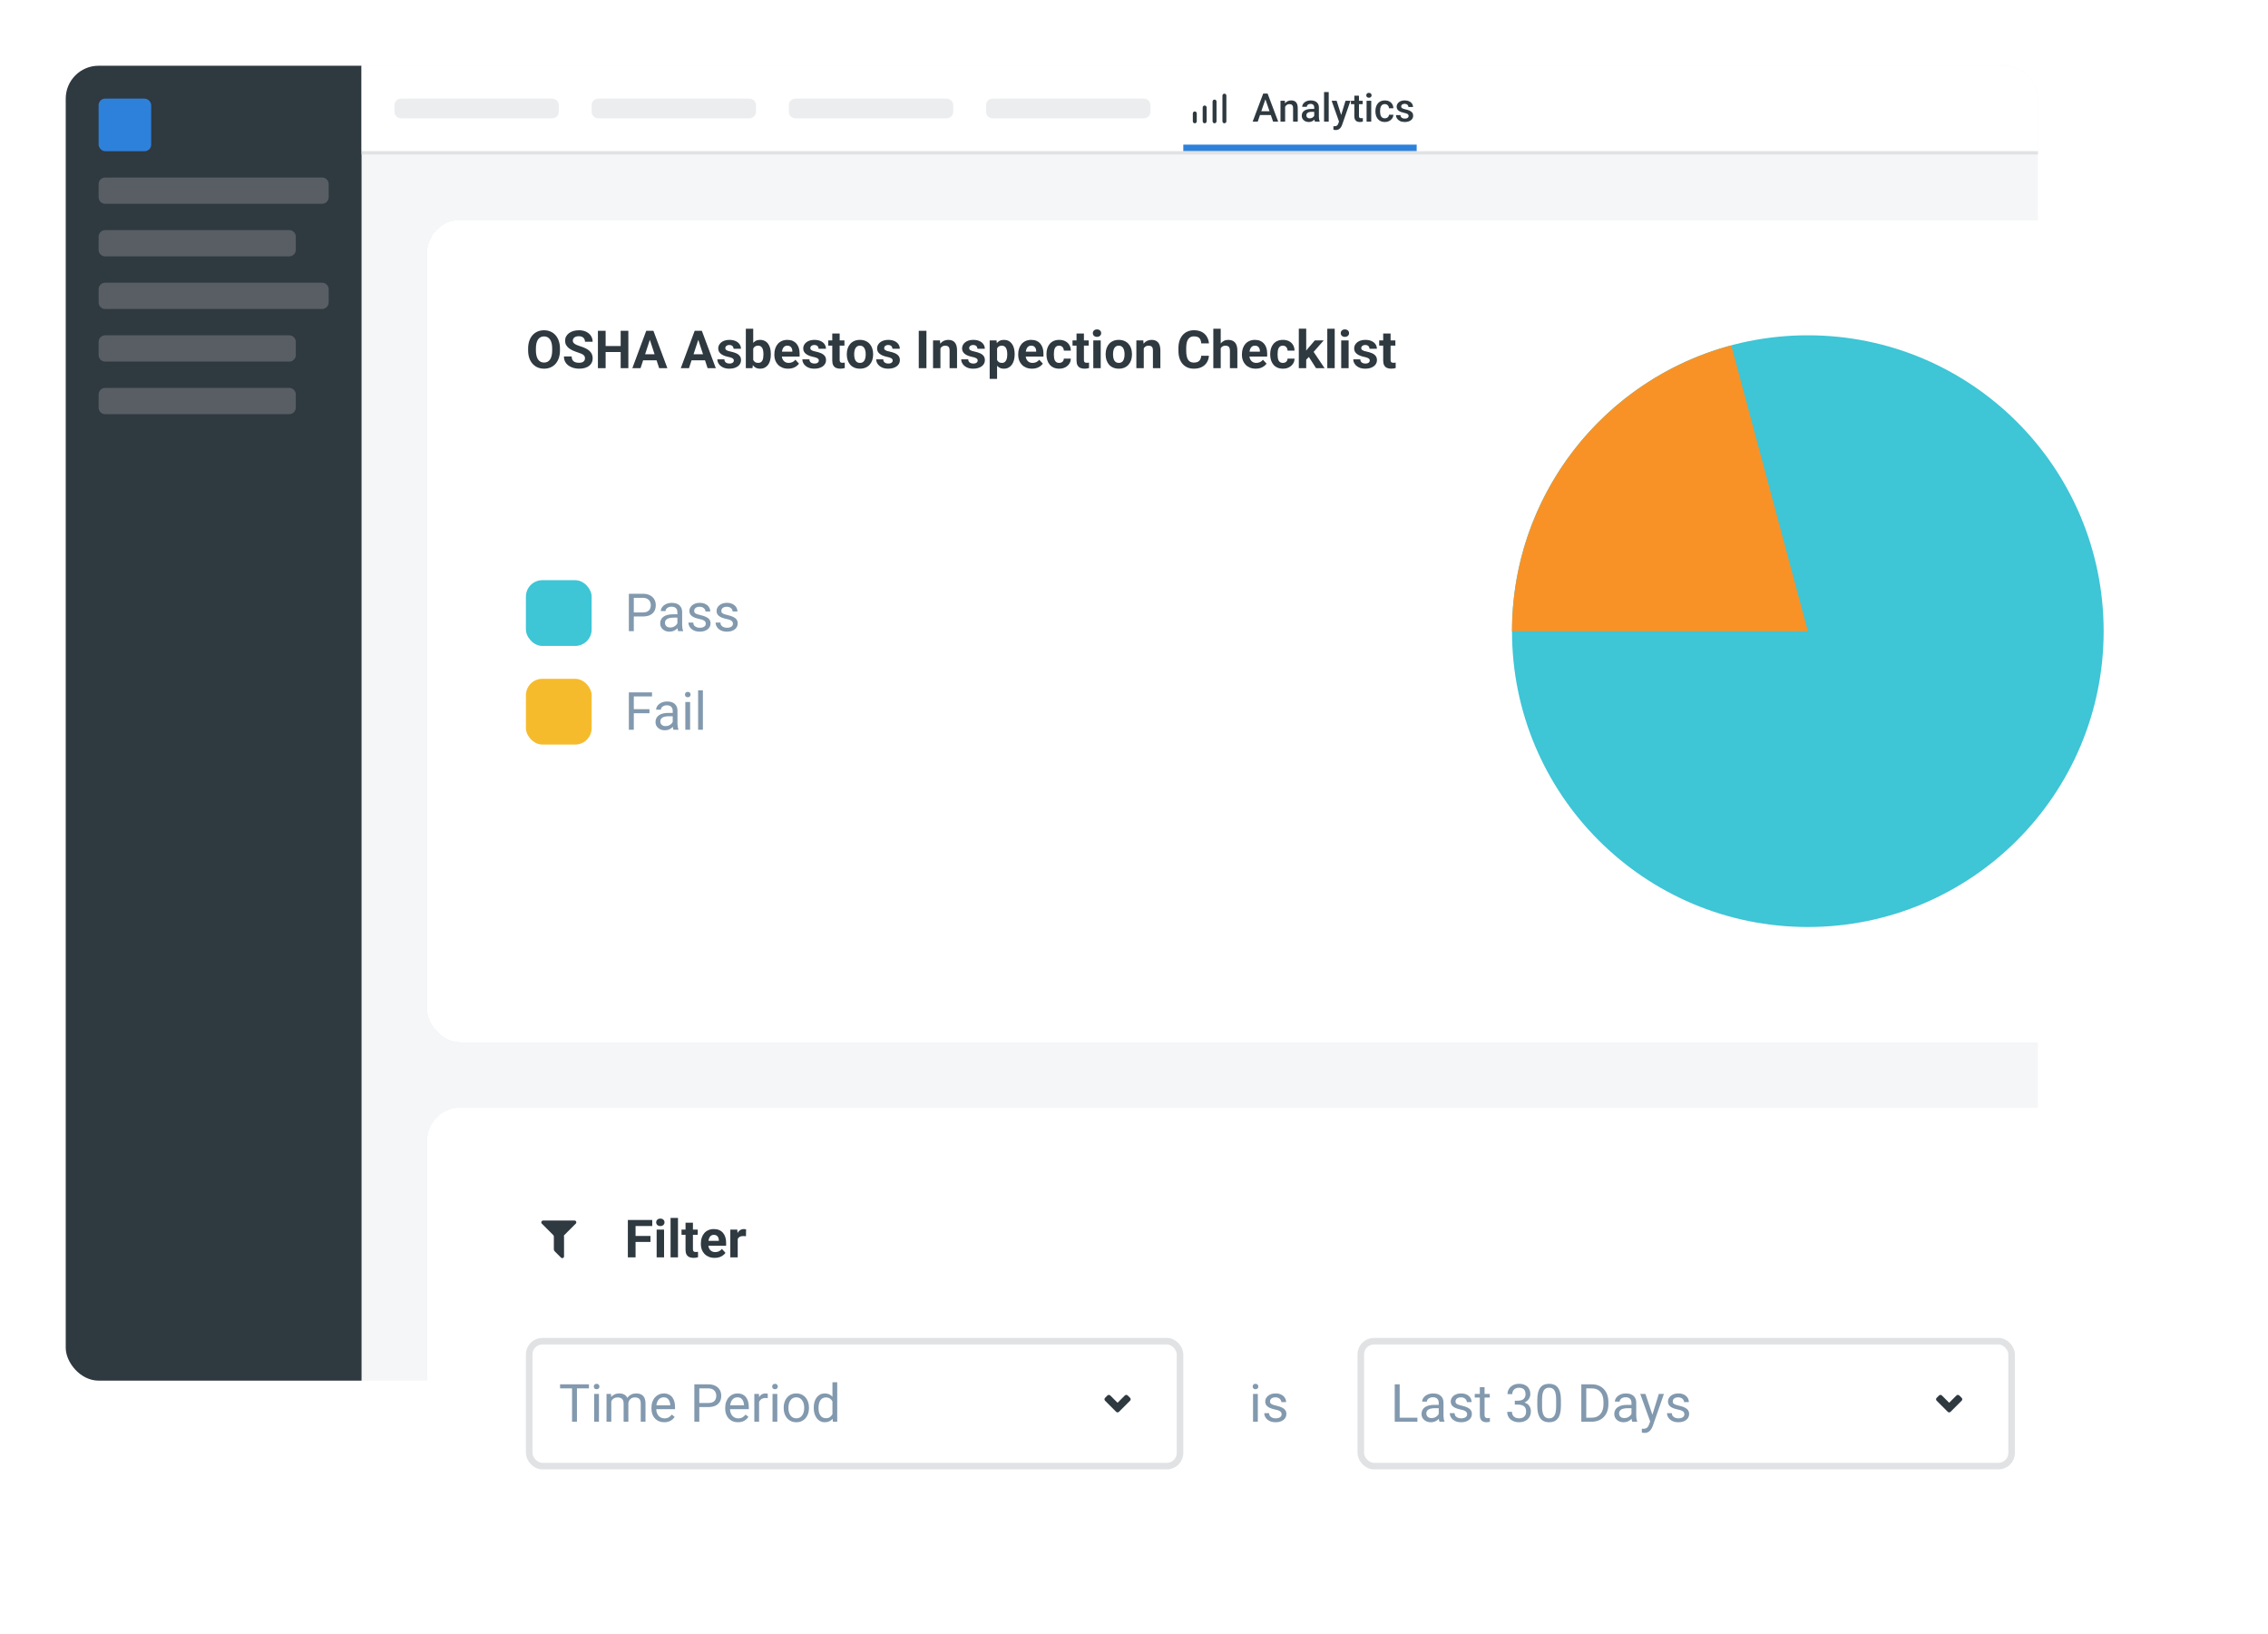 <svg width="690" height="497" viewBox="0 0 690 497" fill="none" xmlns="http://www.w3.org/2000/svg">
<g filter="url(#filter0_d_18_8998)">
<g clip-path="url(#clip0_18_8998)">
<rect x="20" y="15" width="600" height="400" rx="10" fill="#F5F6F7"/>
<rect width="90" height="400" transform="translate(20 15)" fill="#2E3940"/>
<rect x="30" y="25" width="16" height="16" rx="2" fill="#2E81DA"/>
<path d="M30 51C30 49.895 30.895 49 32 49H98C99.105 49 100 49.895 100 51V55C100 56.105 99.105 57 98 57H32C30.895 57 30 56.105 30 55V51Z" fill="#585E63"/>
<path d="M30 67C30 65.895 30.895 65 32 65H88C89.105 65 90 65.895 90 67V71C90 72.105 89.105 73 88 73H32C30.895 73 30 72.105 30 71V67Z" fill="#585E63"/>
<path d="M30 83C30 81.895 30.895 81 32 81H98C99.105 81 100 81.895 100 83V87C100 88.105 99.105 89 98 89H32C30.895 89 30 88.105 30 87V83Z" fill="#585E63"/>
<path d="M30 99C30 97.895 30.895 97 32 97H88C89.105 97 90 97.895 90 99V103C90 104.105 89.105 105 88 105H32C30.895 105 30 104.105 30 103V99Z" fill="#585E63"/>
<path d="M30 115C30 113.895 30.895 113 32 113H88C89.105 113 90 113.895 90 115V119C90 120.105 89.105 121 88 121H32C30.895 121 30 120.105 30 119V115Z" fill="#585E63"/>
<rect width="510" height="26" transform="translate(110 15)" fill="white"/>
<path d="M120 27C120 25.895 120.895 25 122 25H168C169.105 25 170 25.895 170 27V29C170 30.105 169.105 31 168 31H122C120.895 31 120 30.105 120 29V27Z" fill="#EBEDEF"/>
<path d="M180 27C180 25.895 180.895 25 182 25H228C229.105 25 230 25.895 230 27V29C230 30.105 229.105 31 228 31H182C180.895 31 180 30.105 180 29V27Z" fill="#EBEDEF"/>
<path d="M240 27C240 25.895 240.895 25 242 25H288C289.105 25 290 25.895 290 27V29C290 30.105 289.105 31 288 31H242C240.895 31 240 30.105 240 29V27Z" fill="#EBEDEF"/>
<path d="M300 27C300 25.895 300.895 25 302 25H348C349.105 25 350 25.895 350 27V29C350 30.105 349.105 31 348 31H302C300.895 31 300 30.105 300 29V27Z" fill="#EBEDEF"/>
<path d="M363.496 32.504C363.338 32.502 363.186 32.438 363.074 32.326C362.962 32.214 362.898 32.062 362.896 31.904V29.504C362.896 29.345 362.959 29.192 363.072 29.08C363.184 28.967 363.337 28.904 363.496 28.904C363.655 28.904 363.808 28.967 363.92 29.08C364.033 29.192 364.096 29.345 364.096 29.504V31.904C364.096 32.063 364.033 32.216 363.92 32.328C363.808 32.441 363.655 32.504 363.496 32.504Z" fill="#2E3940"/>
<path d="M366.496 32.504C366.338 32.502 366.186 32.438 366.074 32.326C365.962 32.214 365.898 32.062 365.896 31.904V27.696C365.896 27.537 365.959 27.384 366.072 27.272C366.184 27.159 366.337 27.096 366.496 27.096C366.655 27.096 366.808 27.159 366.92 27.272C367.033 27.384 367.096 27.537 367.096 27.696V31.904C367.096 32.063 367.033 32.216 366.92 32.328C366.808 32.441 366.655 32.504 366.496 32.504Z" fill="#2E3940"/>
<path d="M369.504 32.504C369.345 32.504 369.192 32.441 369.08 32.328C368.967 32.216 368.904 32.063 368.904 31.904V25.896C368.904 25.737 368.967 25.584 369.08 25.472C369.192 25.359 369.345 25.296 369.504 25.296C369.663 25.296 369.816 25.359 369.928 25.472C370.041 25.584 370.104 25.737 370.104 25.896V31.904C370.102 32.062 370.038 32.214 369.926 32.326C369.814 32.438 369.663 32.502 369.504 32.504Z" fill="#2E3940"/>
<path d="M372.504 32.504C372.345 32.504 372.192 32.441 372.08 32.328C371.967 32.216 371.904 32.063 371.904 31.904V24.096C371.904 23.937 371.967 23.784 372.08 23.672C372.192 23.559 372.345 23.496 372.504 23.496C372.663 23.496 372.816 23.559 372.928 23.672C373.041 23.784 373.104 23.937 373.104 24.096V31.904C373.102 32.063 373.038 32.214 372.926 32.326C372.814 32.438 372.663 32.502 372.504 32.504Z" fill="#2E3940"/>
<path d="M385.189 24.605L382.641 32H381.1L384.311 23.469H385.295L385.189 24.605ZM387.322 32L384.768 24.605L384.656 23.469H385.646L388.869 32H387.322ZM387.199 28.836V30.002H382.559V28.836H387.199ZM390.979 27.014V32H389.566V25.66H390.896L390.979 27.014ZM390.727 28.596L390.27 28.59C390.273 28.141 390.336 27.729 390.457 27.354C390.582 26.979 390.754 26.656 390.973 26.387C391.195 26.117 391.461 25.91 391.77 25.766C392.078 25.617 392.422 25.543 392.801 25.543C393.105 25.543 393.381 25.586 393.627 25.672C393.877 25.754 394.09 25.889 394.266 26.076C394.445 26.264 394.582 26.508 394.676 26.809C394.77 27.105 394.816 27.471 394.816 27.904V32H393.398V27.898C393.398 27.594 393.354 27.354 393.264 27.178C393.178 26.998 393.051 26.871 392.883 26.797C392.719 26.719 392.514 26.68 392.268 26.68C392.025 26.68 391.809 26.73 391.617 26.832C391.426 26.934 391.264 27.072 391.131 27.248C391.002 27.424 390.902 27.627 390.832 27.857C390.762 28.088 390.727 28.334 390.727 28.596ZM399.832 30.729V27.705C399.832 27.479 399.791 27.283 399.709 27.119C399.627 26.955 399.502 26.828 399.334 26.738C399.17 26.648 398.963 26.604 398.713 26.604C398.482 26.604 398.283 26.643 398.115 26.721C397.947 26.799 397.816 26.904 397.723 27.037C397.629 27.17 397.582 27.32 397.582 27.488H396.176C396.176 27.238 396.236 26.996 396.357 26.762C396.479 26.527 396.654 26.318 396.885 26.135C397.115 25.951 397.391 25.807 397.711 25.701C398.031 25.596 398.391 25.543 398.789 25.543C399.266 25.543 399.688 25.623 400.055 25.783C400.426 25.943 400.717 26.186 400.928 26.51C401.143 26.83 401.25 27.232 401.25 27.717V30.535C401.25 30.824 401.27 31.084 401.309 31.314C401.352 31.541 401.412 31.738 401.49 31.906V32H400.043C399.977 31.848 399.924 31.654 399.885 31.42C399.85 31.182 399.832 30.951 399.832 30.729ZM400.037 28.145L400.049 29.018H399.035C398.773 29.018 398.543 29.043 398.344 29.094C398.145 29.141 397.979 29.211 397.846 29.305C397.713 29.398 397.613 29.512 397.547 29.645C397.48 29.777 397.447 29.928 397.447 30.096C397.447 30.264 397.486 30.418 397.564 30.559C397.643 30.695 397.756 30.803 397.904 30.881C398.057 30.959 398.24 30.998 398.455 30.998C398.744 30.998 398.996 30.939 399.211 30.822C399.43 30.701 399.602 30.555 399.727 30.383C399.852 30.207 399.918 30.041 399.926 29.885L400.383 30.512C400.336 30.672 400.256 30.844 400.143 31.027C400.029 31.211 399.881 31.387 399.697 31.555C399.518 31.719 399.301 31.854 399.047 31.959C398.797 32.065 398.508 32.117 398.18 32.117C397.766 32.117 397.396 32.035 397.072 31.871C396.748 31.703 396.494 31.479 396.311 31.197C396.127 30.912 396.035 30.59 396.035 30.23C396.035 29.895 396.098 29.598 396.223 29.34C396.352 29.078 396.539 28.859 396.785 28.684C397.035 28.508 397.34 28.375 397.699 28.285C398.059 28.191 398.469 28.145 398.93 28.145H400.037ZM404.238 23V32H402.82V23H404.238ZM407.625 31.309L409.348 25.66H410.859L408.316 32.967C408.258 33.123 408.182 33.293 408.088 33.477C407.994 33.66 407.871 33.834 407.719 33.998C407.57 34.166 407.385 34.301 407.162 34.402C406.939 34.508 406.67 34.56 406.354 34.56C406.229 34.56 406.107 34.549 405.99 34.525C405.877 34.506 405.77 34.484 405.668 34.461L405.662 33.383C405.701 33.387 405.748 33.391 405.803 33.395C405.861 33.398 405.908 33.4 405.943 33.4C406.178 33.4 406.373 33.371 406.529 33.312C406.686 33.258 406.812 33.168 406.91 33.043C407.012 32.918 407.098 32.75 407.168 32.539L407.625 31.309ZM406.652 25.66L408.158 30.406L408.41 31.895L407.432 32.147L405.129 25.66H406.652ZM414.574 25.66V26.691H411V25.66H414.574ZM412.031 24.107H413.443V30.248C413.443 30.443 413.471 30.594 413.525 30.699C413.584 30.801 413.664 30.869 413.766 30.904C413.867 30.939 413.986 30.957 414.123 30.957C414.221 30.957 414.314 30.951 414.404 30.939C414.494 30.928 414.566 30.916 414.621 30.904L414.627 31.982C414.51 32.018 414.373 32.049 414.217 32.076C414.064 32.103 413.889 32.117 413.689 32.117C413.365 32.117 413.078 32.06 412.828 31.947C412.578 31.83 412.383 31.641 412.242 31.379C412.102 31.117 412.031 30.77 412.031 30.336V24.107ZM417.176 25.66V32H415.758V25.66H417.176ZM415.664 23.996C415.664 23.781 415.734 23.604 415.875 23.463C416.02 23.318 416.219 23.246 416.473 23.246C416.723 23.246 416.92 23.318 417.064 23.463C417.209 23.604 417.281 23.781 417.281 23.996C417.281 24.207 417.209 24.383 417.064 24.523C416.92 24.664 416.723 24.734 416.473 24.734C416.219 24.734 416.02 24.664 415.875 24.523C415.734 24.383 415.664 24.207 415.664 23.996ZM421.312 30.992C421.543 30.992 421.75 30.947 421.934 30.857C422.121 30.764 422.271 30.635 422.385 30.471C422.502 30.307 422.566 30.117 422.578 29.902H423.908C423.9 30.312 423.779 30.686 423.545 31.021C423.311 31.357 423 31.625 422.613 31.824C422.227 32.02 421.799 32.117 421.33 32.117C420.846 32.117 420.424 32.035 420.064 31.871C419.705 31.703 419.406 31.473 419.168 31.18C418.93 30.887 418.75 30.549 418.629 30.166C418.512 29.783 418.453 29.373 418.453 28.936V28.73C418.453 28.293 418.512 27.883 418.629 27.5C418.75 27.113 418.93 26.773 419.168 26.48C419.406 26.188 419.705 25.959 420.064 25.795C420.424 25.627 420.844 25.543 421.324 25.543C421.832 25.543 422.277 25.645 422.66 25.848C423.043 26.047 423.344 26.326 423.562 26.686C423.785 27.041 423.9 27.455 423.908 27.928H422.578C422.566 27.693 422.508 27.482 422.402 27.295C422.301 27.104 422.156 26.951 421.969 26.838C421.785 26.725 421.564 26.668 421.307 26.668C421.021 26.668 420.785 26.727 420.598 26.844C420.41 26.957 420.264 27.113 420.158 27.312C420.053 27.508 419.977 27.729 419.93 27.975C419.887 28.217 419.865 28.469 419.865 28.73V28.936C419.865 29.197 419.887 29.451 419.93 29.697C419.973 29.943 420.047 30.164 420.152 30.359C420.262 30.551 420.41 30.705 420.598 30.822C420.785 30.936 421.023 30.992 421.312 30.992ZM428.549 30.283C428.549 30.143 428.514 30.016 428.443 29.902C428.373 29.785 428.238 29.68 428.039 29.586C427.844 29.492 427.555 29.406 427.172 29.328C426.836 29.254 426.527 29.166 426.246 29.064C425.969 28.959 425.73 28.832 425.531 28.684C425.332 28.535 425.178 28.359 425.068 28.156C424.959 27.953 424.904 27.719 424.904 27.453C424.904 27.195 424.961 26.951 425.074 26.721C425.188 26.49 425.35 26.287 425.561 26.111C425.771 25.936 426.027 25.797 426.328 25.695C426.633 25.594 426.973 25.543 427.348 25.543C427.879 25.543 428.334 25.633 428.713 25.812C429.096 25.988 429.389 26.229 429.592 26.533C429.795 26.834 429.896 27.174 429.896 27.553H428.484C428.484 27.385 428.441 27.229 428.355 27.084C428.273 26.936 428.148 26.816 427.98 26.727C427.812 26.633 427.602 26.586 427.348 26.586C427.105 26.586 426.904 26.625 426.744 26.703C426.588 26.777 426.471 26.875 426.393 26.996C426.318 27.117 426.281 27.25 426.281 27.395C426.281 27.5 426.301 27.596 426.34 27.682C426.383 27.764 426.453 27.84 426.551 27.91C426.648 27.977 426.781 28.039 426.949 28.098C427.121 28.156 427.336 28.213 427.594 28.268C428.078 28.369 428.494 28.5 428.842 28.66C429.193 28.816 429.463 29.02 429.65 29.27C429.838 29.516 429.932 29.828 429.932 30.207C429.932 30.488 429.871 30.746 429.75 30.98C429.633 31.211 429.461 31.412 429.234 31.584C429.008 31.752 428.736 31.883 428.42 31.977C428.107 32.07 427.756 32.117 427.365 32.117C426.791 32.117 426.305 32.016 425.906 31.812C425.508 31.605 425.205 31.342 424.998 31.021C424.795 30.697 424.693 30.361 424.693 30.014H426.059C426.074 30.275 426.146 30.484 426.275 30.641C426.408 30.793 426.572 30.904 426.768 30.975C426.967 31.041 427.172 31.074 427.383 31.074C427.637 31.074 427.85 31.041 428.021 30.975C428.193 30.904 428.324 30.811 428.414 30.693C428.504 30.572 428.549 30.436 428.549 30.283Z" fill="#2E3940"/>
<path d="M360 39H431V41H360V39Z" fill="#2E81DA"/>
<rect width="510" height="1" transform="matrix(-1 0 0 1 620 41)" fill="#E0E2E4"/>
</g>
</g>
<g filter="url(#filter1_d_18_8998)">
<rect x="130" y="62" width="540" height="250" rx="10" fill="white" shape-rendering="crispEdges"/>
<path d="M170.359 101.047V101.586C170.359 102.451 170.242 103.227 170.008 103.914C169.773 104.602 169.443 105.188 169.016 105.672C168.589 106.151 168.078 106.518 167.484 106.773C166.896 107.029 166.242 107.156 165.523 107.156C164.81 107.156 164.156 107.029 163.562 106.773C162.974 106.518 162.464 106.151 162.031 105.672C161.599 105.188 161.263 104.602 161.023 103.914C160.789 103.227 160.672 102.451 160.672 101.586V101.047C160.672 100.177 160.789 99.401 161.023 98.719C161.258 98.031 161.589 97.445 162.016 96.961C162.448 96.477 162.958 96.107 163.547 95.852C164.141 95.596 164.794 95.469 165.508 95.469C166.227 95.469 166.88 95.596 167.469 95.852C168.062 96.107 168.573 96.477 169 96.961C169.432 97.445 169.766 98.031 170 98.719C170.24 99.401 170.359 100.177 170.359 101.047ZM167.992 101.586V101.031C167.992 100.427 167.938 99.896 167.828 99.438C167.719 98.979 167.557 98.594 167.344 98.281C167.13 97.969 166.87 97.734 166.562 97.578C166.255 97.417 165.904 97.336 165.508 97.336C165.112 97.336 164.76 97.417 164.453 97.578C164.151 97.734 163.893 97.969 163.68 98.281C163.471 98.594 163.312 98.979 163.203 99.438C163.094 99.896 163.039 100.427 163.039 101.031V101.586C163.039 102.185 163.094 102.716 163.203 103.18C163.312 103.638 163.474 104.026 163.688 104.344C163.901 104.656 164.161 104.893 164.469 105.055C164.776 105.216 165.128 105.297 165.523 105.297C165.919 105.297 166.271 105.216 166.578 105.055C166.885 104.893 167.143 104.656 167.352 104.344C167.56 104.026 167.719 103.638 167.828 103.18C167.938 102.716 167.992 102.185 167.992 101.586ZM177.969 104.023C177.969 103.82 177.938 103.638 177.875 103.477C177.818 103.31 177.708 103.159 177.547 103.023C177.385 102.883 177.159 102.745 176.867 102.609C176.576 102.474 176.198 102.333 175.734 102.188C175.219 102.021 174.729 101.833 174.266 101.625C173.807 101.417 173.401 101.174 173.047 100.898C172.698 100.617 172.422 100.292 172.219 99.922C172.021 99.552 171.922 99.122 171.922 98.633C171.922 98.159 172.026 97.729 172.234 97.344C172.443 96.953 172.734 96.62 173.109 96.344C173.484 96.062 173.927 95.846 174.438 95.695C174.953 95.544 175.518 95.469 176.133 95.469C176.971 95.469 177.703 95.62 178.328 95.922C178.953 96.224 179.438 96.638 179.781 97.164C180.13 97.69 180.305 98.292 180.305 98.969H177.977C177.977 98.635 177.906 98.344 177.766 98.094C177.63 97.838 177.422 97.638 177.141 97.492C176.865 97.346 176.516 97.273 176.094 97.273C175.688 97.273 175.349 97.336 175.078 97.461C174.807 97.581 174.604 97.745 174.469 97.953C174.333 98.156 174.266 98.385 174.266 98.641C174.266 98.833 174.312 99.008 174.406 99.164C174.505 99.32 174.651 99.466 174.844 99.602C175.036 99.737 175.273 99.865 175.555 99.984C175.836 100.104 176.161 100.221 176.531 100.336C177.151 100.523 177.695 100.734 178.164 100.969C178.638 101.203 179.034 101.466 179.352 101.758C179.669 102.049 179.909 102.38 180.07 102.75C180.232 103.12 180.312 103.539 180.312 104.008C180.312 104.503 180.216 104.945 180.023 105.336C179.831 105.727 179.552 106.057 179.188 106.328C178.823 106.599 178.388 106.805 177.883 106.945C177.378 107.086 176.812 107.156 176.188 107.156C175.625 107.156 175.07 107.083 174.523 106.938C173.977 106.786 173.479 106.56 173.031 106.258C172.589 105.956 172.234 105.57 171.969 105.102C171.703 104.633 171.57 104.078 171.57 103.438H173.922C173.922 103.792 173.977 104.091 174.086 104.336C174.195 104.581 174.349 104.779 174.547 104.93C174.75 105.081 174.99 105.19 175.266 105.258C175.547 105.326 175.854 105.359 176.188 105.359C176.594 105.359 176.927 105.302 177.188 105.188C177.453 105.073 177.648 104.914 177.773 104.711C177.904 104.508 177.969 104.279 177.969 104.023ZM189.492 100.258V102.086H183.555V100.258H189.492ZM184.25 95.625V107H181.906V95.625H184.25ZM191.164 95.625V107H188.828V95.625H191.164ZM197.969 97.57L194.875 107H192.383L196.609 95.625H198.195L197.969 97.57ZM200.539 107L197.438 97.57L197.188 95.625H198.789L203.039 107H200.539ZM200.398 102.766V104.602H194.391V102.766H200.398ZM212.703 97.57L209.609 107H207.117L211.344 95.625H212.93L212.703 97.57ZM215.273 107L212.172 97.57L211.922 95.625H213.523L217.773 107H215.273ZM215.133 102.766V104.602H209.125V102.766H215.133ZM223.258 104.664C223.258 104.503 223.211 104.357 223.117 104.227C223.023 104.096 222.849 103.977 222.594 103.867C222.344 103.753 221.982 103.648 221.508 103.555C221.081 103.461 220.682 103.344 220.312 103.203C219.948 103.057 219.63 102.883 219.359 102.68C219.094 102.477 218.885 102.237 218.734 101.961C218.583 101.68 218.508 101.359 218.508 101C218.508 100.646 218.583 100.312 218.734 100C218.891 99.688 219.112 99.412 219.398 99.172C219.69 98.927 220.044 98.737 220.461 98.602C220.883 98.461 221.357 98.391 221.883 98.391C222.617 98.391 223.247 98.508 223.773 98.742C224.305 98.977 224.711 99.299 224.992 99.711C225.279 100.117 225.422 100.581 225.422 101.102H223.172C223.172 100.883 223.125 100.688 223.031 100.516C222.943 100.339 222.802 100.201 222.609 100.102C222.422 99.997 222.177 99.945 221.875 99.945C221.625 99.945 221.409 99.99 221.227 100.078C221.044 100.161 220.904 100.276 220.805 100.422C220.711 100.562 220.664 100.719 220.664 100.891C220.664 101.021 220.69 101.138 220.742 101.242C220.799 101.341 220.891 101.432 221.016 101.516C221.141 101.599 221.302 101.677 221.5 101.75C221.703 101.818 221.953 101.88 222.25 101.938C222.859 102.062 223.404 102.227 223.883 102.43C224.362 102.628 224.742 102.898 225.023 103.242C225.305 103.581 225.445 104.026 225.445 104.578C225.445 104.953 225.362 105.297 225.195 105.609C225.029 105.922 224.789 106.195 224.477 106.43C224.164 106.659 223.789 106.839 223.352 106.969C222.919 107.094 222.432 107.156 221.891 107.156C221.104 107.156 220.438 107.016 219.891 106.734C219.349 106.453 218.938 106.096 218.656 105.664C218.38 105.227 218.242 104.779 218.242 104.32H220.375C220.385 104.628 220.464 104.875 220.609 105.062C220.76 105.25 220.951 105.385 221.18 105.469C221.414 105.552 221.667 105.594 221.938 105.594C222.229 105.594 222.471 105.555 222.664 105.477C222.857 105.393 223.003 105.284 223.102 105.148C223.206 105.008 223.258 104.846 223.258 104.664ZM226.906 95H229.156V105.062L228.93 107H226.906V95ZM234.508 102.688V102.852C234.508 103.482 234.44 104.06 234.305 104.586C234.174 105.112 233.971 105.568 233.695 105.953C233.419 106.333 233.076 106.63 232.664 106.844C232.258 107.052 231.779 107.156 231.227 107.156C230.711 107.156 230.263 107.052 229.883 106.844C229.508 106.635 229.193 106.341 228.938 105.961C228.682 105.581 228.477 105.135 228.32 104.625C228.164 104.115 228.047 103.557 227.969 102.953V102.594C228.047 101.99 228.164 101.432 228.32 100.922C228.477 100.411 228.682 99.966 228.938 99.586C229.193 99.206 229.508 98.912 229.883 98.703C230.258 98.495 230.701 98.391 231.211 98.391C231.768 98.391 232.253 98.497 232.664 98.711C233.081 98.919 233.424 99.216 233.695 99.602C233.971 99.982 234.174 100.435 234.305 100.961C234.44 101.482 234.508 102.057 234.508 102.688ZM232.258 102.852V102.688C232.258 102.344 232.232 102.021 232.18 101.719C232.133 101.411 232.049 101.143 231.93 100.914C231.81 100.68 231.646 100.495 231.438 100.359C231.234 100.224 230.971 100.156 230.648 100.156C230.341 100.156 230.081 100.208 229.867 100.312C229.654 100.417 229.477 100.562 229.336 100.75C229.201 100.938 229.099 101.161 229.031 101.422C228.964 101.677 228.922 101.958 228.906 102.266V103.289C228.922 103.701 228.99 104.065 229.109 104.383C229.234 104.695 229.422 104.943 229.672 105.125C229.927 105.302 230.258 105.391 230.664 105.391C230.982 105.391 231.245 105.328 231.453 105.203C231.661 105.078 231.823 104.901 231.938 104.672C232.057 104.443 232.141 104.174 232.188 103.867C232.234 103.555 232.258 103.216 232.258 102.852ZM239.797 107.156C239.141 107.156 238.552 107.052 238.031 106.844C237.51 106.63 237.068 106.336 236.703 105.961C236.344 105.586 236.068 105.151 235.875 104.656C235.682 104.156 235.586 103.625 235.586 103.062V102.75C235.586 102.109 235.677 101.523 235.859 100.992C236.042 100.461 236.302 100 236.641 99.609C236.984 99.219 237.401 98.919 237.891 98.711C238.38 98.497 238.932 98.391 239.547 98.391C240.146 98.391 240.677 98.49 241.141 98.688C241.604 98.885 241.992 99.167 242.305 99.531C242.622 99.896 242.862 100.333 243.023 100.844C243.185 101.349 243.266 101.911 243.266 102.531V103.469H236.547V101.969H241.055V101.797C241.055 101.484 240.997 101.206 240.883 100.961C240.773 100.711 240.607 100.513 240.383 100.367C240.159 100.221 239.872 100.148 239.523 100.148C239.227 100.148 238.971 100.214 238.758 100.344C238.544 100.474 238.37 100.656 238.234 100.891C238.104 101.125 238.005 101.401 237.938 101.719C237.875 102.031 237.844 102.375 237.844 102.75V103.062C237.844 103.401 237.891 103.714 237.984 104C238.083 104.286 238.221 104.534 238.398 104.742C238.581 104.951 238.799 105.112 239.055 105.227C239.315 105.341 239.609 105.398 239.938 105.398C240.344 105.398 240.721 105.32 241.07 105.164C241.424 105.003 241.729 104.76 241.984 104.438L243.078 105.625C242.901 105.88 242.659 106.125 242.352 106.359C242.049 106.594 241.685 106.786 241.258 106.938C240.831 107.083 240.344 107.156 239.797 107.156ZM249.117 104.664C249.117 104.503 249.07 104.357 248.977 104.227C248.883 104.096 248.708 103.977 248.453 103.867C248.203 103.753 247.841 103.648 247.367 103.555C246.94 103.461 246.542 103.344 246.172 103.203C245.807 103.057 245.49 102.883 245.219 102.68C244.953 102.477 244.745 102.237 244.594 101.961C244.443 101.68 244.367 101.359 244.367 101C244.367 100.646 244.443 100.312 244.594 100C244.75 99.688 244.971 99.412 245.258 99.172C245.549 98.927 245.904 98.737 246.32 98.602C246.742 98.461 247.216 98.391 247.742 98.391C248.477 98.391 249.107 98.508 249.633 98.742C250.164 98.977 250.57 99.299 250.852 99.711C251.138 100.117 251.281 100.581 251.281 101.102H249.031C249.031 100.883 248.984 100.688 248.891 100.516C248.802 100.339 248.661 100.201 248.469 100.102C248.281 99.997 248.036 99.945 247.734 99.945C247.484 99.945 247.268 99.99 247.086 100.078C246.904 100.161 246.763 100.276 246.664 100.422C246.57 100.562 246.523 100.719 246.523 100.891C246.523 101.021 246.549 101.138 246.602 101.242C246.659 101.341 246.75 101.432 246.875 101.516C247 101.599 247.161 101.677 247.359 101.75C247.562 101.818 247.812 101.88 248.109 101.938C248.719 102.062 249.263 102.227 249.742 102.43C250.221 102.628 250.602 102.898 250.883 103.242C251.164 103.581 251.305 104.026 251.305 104.578C251.305 104.953 251.221 105.297 251.055 105.609C250.888 105.922 250.648 106.195 250.336 106.43C250.023 106.659 249.648 106.839 249.211 106.969C248.779 107.094 248.292 107.156 247.75 107.156C246.964 107.156 246.297 107.016 245.75 106.734C245.208 106.453 244.797 106.096 244.516 105.664C244.24 105.227 244.102 104.779 244.102 104.32H246.234C246.245 104.628 246.323 104.875 246.469 105.062C246.62 105.25 246.81 105.385 247.039 105.469C247.273 105.552 247.526 105.594 247.797 105.594C248.089 105.594 248.331 105.555 248.523 105.477C248.716 105.393 248.862 105.284 248.961 105.148C249.065 105.008 249.117 104.846 249.117 104.664ZM256.906 98.547V100.141H251.984V98.547H256.906ZM253.203 96.461H255.453V104.453C255.453 104.698 255.484 104.885 255.547 105.016C255.615 105.146 255.714 105.237 255.844 105.289C255.974 105.336 256.138 105.359 256.336 105.359C256.477 105.359 256.602 105.354 256.711 105.344C256.826 105.328 256.922 105.312 257 105.297L257.008 106.953C256.815 107.016 256.607 107.065 256.383 107.102C256.159 107.138 255.911 107.156 255.641 107.156C255.146 107.156 254.714 107.076 254.344 106.914C253.979 106.747 253.698 106.482 253.5 106.117C253.302 105.753 253.203 105.273 253.203 104.68V96.461ZM257.625 102.859V102.695C257.625 102.076 257.714 101.505 257.891 100.984C258.068 100.458 258.326 100.003 258.664 99.617C259.003 99.232 259.419 98.932 259.914 98.719C260.409 98.5 260.977 98.391 261.617 98.391C262.258 98.391 262.828 98.5 263.328 98.719C263.828 98.932 264.247 99.232 264.586 99.617C264.93 100.003 265.19 100.458 265.367 100.984C265.544 101.505 265.633 102.076 265.633 102.695V102.859C265.633 103.474 265.544 104.044 265.367 104.57C265.19 105.091 264.93 105.547 264.586 105.938C264.247 106.323 263.831 106.622 263.336 106.836C262.841 107.049 262.273 107.156 261.633 107.156C260.992 107.156 260.422 107.049 259.922 106.836C259.427 106.622 259.008 106.323 258.664 105.938C258.326 105.547 258.068 105.091 257.891 104.57C257.714 104.044 257.625 103.474 257.625 102.859ZM259.875 102.695V102.859C259.875 103.214 259.906 103.544 259.969 103.852C260.031 104.159 260.13 104.43 260.266 104.664C260.406 104.893 260.589 105.073 260.812 105.203C261.036 105.333 261.31 105.398 261.633 105.398C261.945 105.398 262.214 105.333 262.438 105.203C262.661 105.073 262.841 104.893 262.977 104.664C263.112 104.43 263.211 104.159 263.273 103.852C263.341 103.544 263.375 103.214 263.375 102.859V102.695C263.375 102.352 263.341 102.029 263.273 101.727C263.211 101.419 263.109 101.148 262.969 100.914C262.833 100.674 262.654 100.487 262.43 100.352C262.206 100.216 261.935 100.148 261.617 100.148C261.299 100.148 261.029 100.216 260.805 100.352C260.586 100.487 260.406 100.674 260.266 100.914C260.13 101.148 260.031 101.419 259.969 101.727C259.906 102.029 259.875 102.352 259.875 102.695ZM271.586 104.664C271.586 104.503 271.539 104.357 271.445 104.227C271.352 104.096 271.177 103.977 270.922 103.867C270.672 103.753 270.31 103.648 269.836 103.555C269.409 103.461 269.01 103.344 268.641 103.203C268.276 103.057 267.958 102.883 267.688 102.68C267.422 102.477 267.214 102.237 267.062 101.961C266.911 101.68 266.836 101.359 266.836 101C266.836 100.646 266.911 100.312 267.062 100C267.219 99.688 267.44 99.412 267.727 99.172C268.018 98.927 268.372 98.737 268.789 98.602C269.211 98.461 269.685 98.391 270.211 98.391C270.945 98.391 271.576 98.508 272.102 98.742C272.633 98.977 273.039 99.299 273.32 99.711C273.607 100.117 273.75 100.581 273.75 101.102H271.5C271.5 100.883 271.453 100.688 271.359 100.516C271.271 100.339 271.13 100.201 270.938 100.102C270.75 99.997 270.505 99.945 270.203 99.945C269.953 99.945 269.737 99.99 269.555 100.078C269.372 100.161 269.232 100.276 269.133 100.422C269.039 100.562 268.992 100.719 268.992 100.891C268.992 101.021 269.018 101.138 269.07 101.242C269.128 101.341 269.219 101.432 269.344 101.516C269.469 101.599 269.63 101.677 269.828 101.75C270.031 101.818 270.281 101.88 270.578 101.938C271.188 102.062 271.732 102.227 272.211 102.43C272.69 102.628 273.07 102.898 273.352 103.242C273.633 103.581 273.773 104.026 273.773 104.578C273.773 104.953 273.69 105.297 273.523 105.609C273.357 105.922 273.117 106.195 272.805 106.43C272.492 106.659 272.117 106.839 271.68 106.969C271.247 107.094 270.76 107.156 270.219 107.156C269.432 107.156 268.766 107.016 268.219 106.734C267.677 106.453 267.266 106.096 266.984 105.664C266.708 105.227 266.57 104.779 266.57 104.32H268.703C268.714 104.628 268.792 104.875 268.938 105.062C269.089 105.25 269.279 105.385 269.508 105.469C269.742 105.552 269.995 105.594 270.266 105.594C270.557 105.594 270.799 105.555 270.992 105.477C271.185 105.393 271.331 105.284 271.43 105.148C271.534 105.008 271.586 104.846 271.586 104.664ZM281.852 95.625V107H279.516V95.625H281.852ZM286.109 100.352V107H283.859V98.547H285.969L286.109 100.352ZM285.781 102.477H285.172C285.172 101.852 285.253 101.289 285.414 100.789C285.576 100.284 285.802 99.854 286.094 99.5C286.385 99.141 286.732 98.867 287.133 98.68C287.539 98.487 287.992 98.391 288.492 98.391C288.888 98.391 289.25 98.448 289.578 98.562C289.906 98.677 290.188 98.859 290.422 99.109C290.661 99.359 290.844 99.69 290.969 100.102C291.099 100.513 291.164 101.016 291.164 101.609V107H288.898V101.602C288.898 101.227 288.846 100.935 288.742 100.727C288.638 100.518 288.484 100.372 288.281 100.289C288.083 100.201 287.839 100.156 287.547 100.156C287.245 100.156 286.982 100.216 286.758 100.336C286.539 100.456 286.357 100.622 286.211 100.836C286.07 101.044 285.964 101.289 285.891 101.57C285.818 101.852 285.781 102.154 285.781 102.477ZM297.445 104.664C297.445 104.503 297.398 104.357 297.305 104.227C297.211 104.096 297.036 103.977 296.781 103.867C296.531 103.753 296.169 103.648 295.695 103.555C295.268 103.461 294.87 103.344 294.5 103.203C294.135 103.057 293.818 102.883 293.547 102.68C293.281 102.477 293.073 102.237 292.922 101.961C292.771 101.68 292.695 101.359 292.695 101C292.695 100.646 292.771 100.312 292.922 100C293.078 99.688 293.299 99.412 293.586 99.172C293.878 98.927 294.232 98.737 294.648 98.602C295.07 98.461 295.544 98.391 296.07 98.391C296.805 98.391 297.435 98.508 297.961 98.742C298.492 98.977 298.898 99.299 299.18 99.711C299.466 100.117 299.609 100.581 299.609 101.102H297.359C297.359 100.883 297.312 100.688 297.219 100.516C297.13 100.339 296.99 100.201 296.797 100.102C296.609 99.997 296.365 99.945 296.062 99.945C295.812 99.945 295.596 99.99 295.414 100.078C295.232 100.161 295.091 100.276 294.992 100.422C294.898 100.562 294.852 100.719 294.852 100.891C294.852 101.021 294.878 101.138 294.93 101.242C294.987 101.341 295.078 101.432 295.203 101.516C295.328 101.599 295.49 101.677 295.688 101.75C295.891 101.818 296.141 101.88 296.438 101.938C297.047 102.062 297.591 102.227 298.07 102.43C298.549 102.628 298.93 102.898 299.211 103.242C299.492 103.581 299.633 104.026 299.633 104.578C299.633 104.953 299.549 105.297 299.383 105.609C299.216 105.922 298.977 106.195 298.664 106.43C298.352 106.659 297.977 106.839 297.539 106.969C297.107 107.094 296.62 107.156 296.078 107.156C295.292 107.156 294.625 107.016 294.078 106.734C293.536 106.453 293.125 106.096 292.844 105.664C292.568 105.227 292.43 104.779 292.43 104.32H294.562C294.573 104.628 294.651 104.875 294.797 105.062C294.948 105.25 295.138 105.385 295.367 105.469C295.602 105.552 295.854 105.594 296.125 105.594C296.417 105.594 296.659 105.555 296.852 105.477C297.044 105.393 297.19 105.284 297.289 105.148C297.393 105.008 297.445 104.846 297.445 104.664ZM303.344 100.172V110.25H301.094V98.547H303.18L303.344 100.172ZM308.695 102.68V102.844C308.695 103.458 308.622 104.029 308.477 104.555C308.336 105.081 308.128 105.539 307.852 105.93C307.576 106.315 307.232 106.617 306.82 106.836C306.414 107.049 305.945 107.156 305.414 107.156C304.898 107.156 304.451 107.052 304.07 106.844C303.69 106.635 303.37 106.344 303.109 105.969C302.854 105.589 302.648 105.148 302.492 104.648C302.336 104.148 302.216 103.612 302.133 103.039V102.609C302.216 101.995 302.336 101.432 302.492 100.922C302.648 100.406 302.854 99.961 303.109 99.586C303.37 99.206 303.688 98.912 304.062 98.703C304.443 98.495 304.888 98.391 305.398 98.391C305.935 98.391 306.406 98.492 306.812 98.695C307.224 98.898 307.568 99.19 307.844 99.57C308.125 99.951 308.336 100.404 308.477 100.93C308.622 101.456 308.695 102.039 308.695 102.68ZM306.438 102.844V102.68C306.438 102.32 306.406 101.99 306.344 101.688C306.286 101.38 306.193 101.112 306.062 100.883C305.938 100.654 305.771 100.477 305.562 100.352C305.359 100.221 305.112 100.156 304.82 100.156C304.513 100.156 304.25 100.206 304.031 100.305C303.818 100.404 303.643 100.547 303.508 100.734C303.372 100.922 303.271 101.146 303.203 101.406C303.135 101.667 303.094 101.961 303.078 102.289V103.375C303.104 103.76 303.177 104.107 303.297 104.414C303.417 104.716 303.602 104.956 303.852 105.133C304.102 105.31 304.43 105.398 304.836 105.398C305.133 105.398 305.383 105.333 305.586 105.203C305.789 105.068 305.953 104.883 306.078 104.648C306.208 104.414 306.299 104.143 306.352 103.836C306.409 103.529 306.438 103.198 306.438 102.844ZM313.984 107.156C313.328 107.156 312.74 107.052 312.219 106.844C311.698 106.63 311.255 106.336 310.891 105.961C310.531 105.586 310.255 105.151 310.062 104.656C309.87 104.156 309.773 103.625 309.773 103.062V102.75C309.773 102.109 309.865 101.523 310.047 100.992C310.229 100.461 310.49 100 310.828 99.609C311.172 99.219 311.589 98.919 312.078 98.711C312.568 98.497 313.12 98.391 313.734 98.391C314.333 98.391 314.865 98.49 315.328 98.688C315.792 98.885 316.18 99.167 316.492 99.531C316.81 99.896 317.049 100.333 317.211 100.844C317.372 101.349 317.453 101.911 317.453 102.531V103.469H310.734V101.969H315.242V101.797C315.242 101.484 315.185 101.206 315.07 100.961C314.961 100.711 314.794 100.513 314.57 100.367C314.346 100.221 314.06 100.148 313.711 100.148C313.414 100.148 313.159 100.214 312.945 100.344C312.732 100.474 312.557 100.656 312.422 100.891C312.292 101.125 312.193 101.401 312.125 101.719C312.062 102.031 312.031 102.375 312.031 102.75V103.062C312.031 103.401 312.078 103.714 312.172 104C312.271 104.286 312.409 104.534 312.586 104.742C312.768 104.951 312.987 105.112 313.242 105.227C313.503 105.341 313.797 105.398 314.125 105.398C314.531 105.398 314.909 105.32 315.258 105.164C315.612 105.003 315.917 104.76 316.172 104.438L317.266 105.625C317.089 105.88 316.846 106.125 316.539 106.359C316.237 106.594 315.872 106.786 315.445 106.938C315.018 107.083 314.531 107.156 313.984 107.156ZM322.227 105.398C322.503 105.398 322.747 105.346 322.961 105.242C323.174 105.133 323.341 104.982 323.461 104.789C323.586 104.591 323.651 104.359 323.656 104.094H325.773C325.768 104.688 325.609 105.216 325.297 105.68C324.984 106.138 324.565 106.5 324.039 106.766C323.513 107.026 322.924 107.156 322.273 107.156C321.617 107.156 321.044 107.047 320.555 106.828C320.07 106.609 319.667 106.307 319.344 105.922C319.021 105.531 318.779 105.078 318.617 104.562C318.456 104.042 318.375 103.484 318.375 102.891V102.664C318.375 102.065 318.456 101.508 318.617 100.992C318.779 100.471 319.021 100.018 319.344 99.633C319.667 99.242 320.07 98.938 320.555 98.719C321.039 98.5 321.607 98.391 322.258 98.391C322.951 98.391 323.557 98.523 324.078 98.789C324.604 99.055 325.016 99.435 325.312 99.93C325.615 100.419 325.768 101 325.773 101.672H323.656C323.651 101.391 323.591 101.135 323.477 100.906C323.367 100.677 323.206 100.495 322.992 100.359C322.784 100.219 322.526 100.148 322.219 100.148C321.891 100.148 321.622 100.219 321.414 100.359C321.206 100.495 321.044 100.682 320.93 100.922C320.815 101.156 320.734 101.424 320.688 101.727C320.646 102.023 320.625 102.336 320.625 102.664V102.891C320.625 103.219 320.646 103.534 320.688 103.836C320.729 104.138 320.807 104.406 320.922 104.641C321.042 104.875 321.206 105.06 321.414 105.195C321.622 105.331 321.893 105.398 322.227 105.398ZM331.219 98.547V100.141H326.297V98.547H331.219ZM327.516 96.461H329.766V104.453C329.766 104.698 329.797 104.885 329.859 105.016C329.927 105.146 330.026 105.237 330.156 105.289C330.286 105.336 330.451 105.359 330.648 105.359C330.789 105.359 330.914 105.354 331.023 105.344C331.138 105.328 331.234 105.312 331.312 105.297L331.32 106.953C331.128 107.016 330.919 107.065 330.695 107.102C330.471 107.138 330.224 107.156 329.953 107.156C329.458 107.156 329.026 107.076 328.656 106.914C328.292 106.747 328.01 106.482 327.812 106.117C327.615 105.753 327.516 105.273 327.516 104.68V96.461ZM334.875 98.547V107H332.617V98.547H334.875ZM332.477 96.344C332.477 96.016 332.591 95.745 332.82 95.531C333.049 95.318 333.357 95.211 333.742 95.211C334.122 95.211 334.427 95.318 334.656 95.531C334.891 95.745 335.008 96.016 335.008 96.344C335.008 96.672 334.891 96.943 334.656 97.156C334.427 97.37 334.122 97.477 333.742 97.477C333.357 97.477 333.049 97.37 332.82 97.156C332.591 96.943 332.477 96.672 332.477 96.344ZM336.375 102.859V102.695C336.375 102.076 336.464 101.505 336.641 100.984C336.818 100.458 337.076 100.003 337.414 99.617C337.753 99.232 338.169 98.932 338.664 98.719C339.159 98.5 339.727 98.391 340.367 98.391C341.008 98.391 341.578 98.5 342.078 98.719C342.578 98.932 342.997 99.232 343.336 99.617C343.68 100.003 343.94 100.458 344.117 100.984C344.294 101.505 344.383 102.076 344.383 102.695V102.859C344.383 103.474 344.294 104.044 344.117 104.57C343.94 105.091 343.68 105.547 343.336 105.938C342.997 106.323 342.581 106.622 342.086 106.836C341.591 107.049 341.023 107.156 340.383 107.156C339.742 107.156 339.172 107.049 338.672 106.836C338.177 106.622 337.758 106.323 337.414 105.938C337.076 105.547 336.818 105.091 336.641 104.57C336.464 104.044 336.375 103.474 336.375 102.859ZM338.625 102.695V102.859C338.625 103.214 338.656 103.544 338.719 103.852C338.781 104.159 338.88 104.43 339.016 104.664C339.156 104.893 339.339 105.073 339.562 105.203C339.786 105.333 340.06 105.398 340.383 105.398C340.695 105.398 340.964 105.333 341.188 105.203C341.411 105.073 341.591 104.893 341.727 104.664C341.862 104.43 341.961 104.159 342.023 103.852C342.091 103.544 342.125 103.214 342.125 102.859V102.695C342.125 102.352 342.091 102.029 342.023 101.727C341.961 101.419 341.859 101.148 341.719 100.914C341.583 100.674 341.404 100.487 341.18 100.352C340.956 100.216 340.685 100.148 340.367 100.148C340.049 100.148 339.779 100.216 339.555 100.352C339.336 100.487 339.156 100.674 339.016 100.914C338.88 101.148 338.781 101.419 338.719 101.727C338.656 102.029 338.625 102.352 338.625 102.695ZM347.969 100.352V107H345.719V98.547H347.828L347.969 100.352ZM347.641 102.477H347.031C347.031 101.852 347.112 101.289 347.273 100.789C347.435 100.284 347.661 99.854 347.953 99.5C348.245 99.141 348.591 98.867 348.992 98.68C349.398 98.487 349.852 98.391 350.352 98.391C350.747 98.391 351.109 98.448 351.438 98.562C351.766 98.677 352.047 98.859 352.281 99.109C352.521 99.359 352.703 99.69 352.828 100.102C352.958 100.513 353.023 101.016 353.023 101.609V107H350.758V101.602C350.758 101.227 350.706 100.935 350.602 100.727C350.497 100.518 350.344 100.372 350.141 100.289C349.943 100.201 349.698 100.156 349.406 100.156C349.104 100.156 348.841 100.216 348.617 100.336C348.398 100.456 348.216 100.622 348.07 100.836C347.93 101.044 347.823 101.289 347.75 101.57C347.677 101.852 347.641 102.154 347.641 102.477ZM365.453 103.227H367.789C367.742 103.992 367.531 104.672 367.156 105.266C366.786 105.859 366.268 106.323 365.602 106.656C364.94 106.99 364.143 107.156 363.211 107.156C362.482 107.156 361.828 107.031 361.25 106.781C360.672 106.526 360.177 106.161 359.766 105.688C359.359 105.214 359.049 104.641 358.836 103.969C358.622 103.297 358.516 102.544 358.516 101.711V100.922C358.516 100.089 358.625 99.336 358.844 98.664C359.068 97.987 359.385 97.412 359.797 96.938C360.214 96.463 360.711 96.099 361.289 95.844C361.867 95.588 362.513 95.461 363.227 95.461C364.174 95.461 364.974 95.633 365.625 95.977C366.281 96.32 366.789 96.794 367.148 97.398C367.513 98.003 367.732 98.69 367.805 99.461H365.461C365.435 99.003 365.344 98.615 365.188 98.297C365.031 97.974 364.794 97.732 364.477 97.57C364.164 97.404 363.747 97.32 363.227 97.32C362.836 97.32 362.495 97.393 362.203 97.539C361.911 97.685 361.667 97.906 361.469 98.203C361.271 98.5 361.122 98.875 361.023 99.328C360.93 99.776 360.883 100.302 360.883 100.906V101.711C360.883 102.299 360.927 102.818 361.016 103.266C361.104 103.708 361.24 104.083 361.422 104.391C361.609 104.693 361.849 104.922 362.141 105.078C362.438 105.229 362.794 105.305 363.211 105.305C363.701 105.305 364.104 105.227 364.422 105.07C364.74 104.914 364.982 104.682 365.148 104.375C365.32 104.068 365.422 103.685 365.453 103.227ZM371.383 95V107H369.133V95H371.383ZM371.062 102.477H370.445C370.451 101.888 370.529 101.346 370.68 100.852C370.831 100.352 371.047 99.919 371.328 99.555C371.609 99.185 371.945 98.898 372.336 98.695C372.732 98.492 373.169 98.391 373.648 98.391C374.065 98.391 374.443 98.451 374.781 98.57C375.125 98.685 375.419 98.872 375.664 99.133C375.914 99.388 376.107 99.724 376.242 100.141C376.378 100.557 376.445 101.062 376.445 101.656V107H374.18V101.641C374.18 101.266 374.125 100.971 374.016 100.758C373.911 100.539 373.758 100.385 373.555 100.297C373.357 100.203 373.112 100.156 372.82 100.156C372.497 100.156 372.221 100.216 371.992 100.336C371.768 100.456 371.589 100.622 371.453 100.836C371.318 101.044 371.219 101.289 371.156 101.57C371.094 101.852 371.062 102.154 371.062 102.477ZM382.047 107.156C381.391 107.156 380.802 107.052 380.281 106.844C379.76 106.63 379.318 106.336 378.953 105.961C378.594 105.586 378.318 105.151 378.125 104.656C377.932 104.156 377.836 103.625 377.836 103.062V102.75C377.836 102.109 377.927 101.523 378.109 100.992C378.292 100.461 378.552 100 378.891 99.609C379.234 99.219 379.651 98.919 380.141 98.711C380.63 98.497 381.182 98.391 381.797 98.391C382.396 98.391 382.927 98.49 383.391 98.688C383.854 98.885 384.242 99.167 384.555 99.531C384.872 99.896 385.112 100.333 385.273 100.844C385.435 101.349 385.516 101.911 385.516 102.531V103.469H378.797V101.969H383.305V101.797C383.305 101.484 383.247 101.206 383.133 100.961C383.023 100.711 382.857 100.513 382.633 100.367C382.409 100.221 382.122 100.148 381.773 100.148C381.477 100.148 381.221 100.214 381.008 100.344C380.794 100.474 380.62 100.656 380.484 100.891C380.354 101.125 380.255 101.401 380.188 101.719C380.125 102.031 380.094 102.375 380.094 102.75V103.062C380.094 103.401 380.141 103.714 380.234 104C380.333 104.286 380.471 104.534 380.648 104.742C380.831 104.951 381.049 105.112 381.305 105.227C381.565 105.341 381.859 105.398 382.188 105.398C382.594 105.398 382.971 105.32 383.32 105.164C383.674 105.003 383.979 104.76 384.234 104.438L385.328 105.625C385.151 105.88 384.909 106.125 384.602 106.359C384.299 106.594 383.935 106.786 383.508 106.938C383.081 107.083 382.594 107.156 382.047 107.156ZM390.289 105.398C390.565 105.398 390.81 105.346 391.023 105.242C391.237 105.133 391.404 104.982 391.523 104.789C391.648 104.591 391.714 104.359 391.719 104.094H393.836C393.831 104.688 393.672 105.216 393.359 105.68C393.047 106.138 392.628 106.5 392.102 106.766C391.576 107.026 390.987 107.156 390.336 107.156C389.68 107.156 389.107 107.047 388.617 106.828C388.133 106.609 387.729 106.307 387.406 105.922C387.083 105.531 386.841 105.078 386.68 104.562C386.518 104.042 386.438 103.484 386.438 102.891V102.664C386.438 102.065 386.518 101.508 386.68 100.992C386.841 100.471 387.083 100.018 387.406 99.633C387.729 99.242 388.133 98.938 388.617 98.719C389.102 98.5 389.669 98.391 390.32 98.391C391.013 98.391 391.62 98.523 392.141 98.789C392.667 99.055 393.078 99.435 393.375 99.93C393.677 100.419 393.831 101 393.836 101.672H391.719C391.714 101.391 391.654 101.135 391.539 100.906C391.43 100.677 391.268 100.495 391.055 100.359C390.846 100.219 390.589 100.148 390.281 100.148C389.953 100.148 389.685 100.219 389.477 100.359C389.268 100.495 389.107 100.682 388.992 100.922C388.878 101.156 388.797 101.424 388.75 101.727C388.708 102.023 388.688 102.336 388.688 102.664V102.891C388.688 103.219 388.708 103.534 388.75 103.836C388.792 104.138 388.87 104.406 388.984 104.641C389.104 104.875 389.268 105.06 389.477 105.195C389.685 105.331 389.956 105.398 390.289 105.398ZM397.391 94.992V107H395.141V94.992H397.391ZM402.719 98.547L399.047 102.734L397.078 104.727L396.258 103.102L397.82 101.117L400.016 98.547H402.719ZM400.383 107L397.883 103.094L399.438 101.734L402.977 107H400.383ZM406.062 95V107H403.805V95H406.062ZM410.297 98.547V107H408.039V98.547H410.297ZM407.898 96.344C407.898 96.016 408.013 95.745 408.242 95.531C408.471 95.318 408.779 95.211 409.164 95.211C409.544 95.211 409.849 95.318 410.078 95.531C410.312 95.745 410.43 96.016 410.43 96.344C410.43 96.672 410.312 96.943 410.078 97.156C409.849 97.37 409.544 97.477 409.164 97.477C408.779 97.477 408.471 97.37 408.242 97.156C408.013 96.943 407.898 96.672 407.898 96.344ZM416.727 104.664C416.727 104.503 416.68 104.357 416.586 104.227C416.492 104.096 416.318 103.977 416.062 103.867C415.812 103.753 415.451 103.648 414.977 103.555C414.549 103.461 414.151 103.344 413.781 103.203C413.417 103.057 413.099 102.883 412.828 102.68C412.562 102.477 412.354 102.237 412.203 101.961C412.052 101.68 411.977 101.359 411.977 101C411.977 100.646 412.052 100.312 412.203 100C412.359 99.688 412.581 99.412 412.867 99.172C413.159 98.927 413.513 98.737 413.93 98.602C414.352 98.461 414.826 98.391 415.352 98.391C416.086 98.391 416.716 98.508 417.242 98.742C417.773 98.977 418.18 99.299 418.461 99.711C418.747 100.117 418.891 100.581 418.891 101.102H416.641C416.641 100.883 416.594 100.688 416.5 100.516C416.411 100.339 416.271 100.201 416.078 100.102C415.891 99.997 415.646 99.945 415.344 99.945C415.094 99.945 414.878 99.99 414.695 100.078C414.513 100.161 414.372 100.276 414.273 100.422C414.18 100.562 414.133 100.719 414.133 100.891C414.133 101.021 414.159 101.138 414.211 101.242C414.268 101.341 414.359 101.432 414.484 101.516C414.609 101.599 414.771 101.677 414.969 101.75C415.172 101.818 415.422 101.88 415.719 101.938C416.328 102.062 416.872 102.227 417.352 102.43C417.831 102.628 418.211 102.898 418.492 103.242C418.773 103.581 418.914 104.026 418.914 104.578C418.914 104.953 418.831 105.297 418.664 105.609C418.497 105.922 418.258 106.195 417.945 106.43C417.633 106.659 417.258 106.839 416.82 106.969C416.388 107.094 415.901 107.156 415.359 107.156C414.573 107.156 413.906 107.016 413.359 106.734C412.818 106.453 412.406 106.096 412.125 105.664C411.849 105.227 411.711 104.779 411.711 104.32H413.844C413.854 104.628 413.932 104.875 414.078 105.062C414.229 105.25 414.419 105.385 414.648 105.469C414.883 105.552 415.135 105.594 415.406 105.594C415.698 105.594 415.94 105.555 416.133 105.477C416.326 105.393 416.471 105.284 416.57 105.148C416.674 105.008 416.727 104.846 416.727 104.664ZM424.516 98.547V100.141H419.594V98.547H424.516ZM420.812 96.461H423.062V104.453C423.062 104.698 423.094 104.885 423.156 105.016C423.224 105.146 423.323 105.237 423.453 105.289C423.583 105.336 423.747 105.359 423.945 105.359C424.086 105.359 424.211 105.354 424.32 105.344C424.435 105.328 424.531 105.312 424.609 105.297L424.617 106.953C424.424 107.016 424.216 107.065 423.992 107.102C423.768 107.138 423.521 107.156 423.25 107.156C422.755 107.156 422.323 107.076 421.953 106.914C421.589 106.747 421.307 106.482 421.109 106.117C420.911 105.753 420.812 105.273 420.812 104.68V96.461Z" fill="#2E3940"/>
<rect x="160" y="171.5" width="20" height="20" rx="5" fill="#3EC5D6"/>
<path d="M195.516 182.539H192.477V181.312H195.516C196.104 181.312 196.581 181.219 196.945 181.031C197.31 180.844 197.576 180.583 197.742 180.25C197.914 179.917 198 179.536 198 179.109C198 178.719 197.914 178.352 197.742 178.008C197.576 177.664 197.31 177.388 196.945 177.18C196.581 176.966 196.104 176.859 195.516 176.859H192.828V187H191.32V175.625H195.516C196.375 175.625 197.102 175.773 197.695 176.07C198.289 176.367 198.74 176.779 199.047 177.305C199.354 177.826 199.508 178.422 199.508 179.094C199.508 179.823 199.354 180.445 199.047 180.961C198.74 181.477 198.289 181.87 197.695 182.141C197.102 182.406 196.375 182.539 195.516 182.539ZM206.086 185.555V181.203C206.086 180.87 206.018 180.581 205.883 180.336C205.753 180.086 205.555 179.893 205.289 179.758C205.023 179.622 204.695 179.555 204.305 179.555C203.94 179.555 203.62 179.617 203.344 179.742C203.073 179.867 202.859 180.031 202.703 180.234C202.552 180.438 202.477 180.656 202.477 180.891H201.031C201.031 180.589 201.109 180.289 201.266 179.992C201.422 179.695 201.646 179.427 201.938 179.188C202.234 178.943 202.589 178.75 203 178.609C203.417 178.464 203.88 178.391 204.391 178.391C205.005 178.391 205.547 178.495 206.016 178.703C206.49 178.911 206.859 179.227 207.125 179.648C207.396 180.065 207.531 180.589 207.531 181.219V185.156C207.531 185.438 207.555 185.737 207.602 186.055C207.654 186.372 207.729 186.646 207.828 186.875V187H206.32C206.247 186.833 206.19 186.612 206.148 186.336C206.107 186.055 206.086 185.794 206.086 185.555ZM206.336 181.875L206.352 182.891H204.891C204.479 182.891 204.112 182.924 203.789 182.992C203.466 183.055 203.195 183.151 202.977 183.281C202.758 183.411 202.591 183.576 202.477 183.773C202.362 183.966 202.305 184.193 202.305 184.453C202.305 184.719 202.365 184.961 202.484 185.18C202.604 185.398 202.784 185.573 203.023 185.703C203.268 185.828 203.568 185.891 203.922 185.891C204.365 185.891 204.755 185.797 205.094 185.609C205.432 185.422 205.701 185.193 205.898 184.922C206.102 184.651 206.211 184.388 206.227 184.133L206.844 184.828C206.807 185.047 206.708 185.289 206.547 185.555C206.385 185.82 206.169 186.076 205.898 186.32C205.633 186.56 205.315 186.76 204.945 186.922C204.581 187.078 204.169 187.156 203.711 187.156C203.138 187.156 202.635 187.044 202.203 186.82C201.776 186.596 201.443 186.297 201.203 185.922C200.969 185.542 200.852 185.117 200.852 184.648C200.852 184.195 200.94 183.797 201.117 183.453C201.294 183.104 201.549 182.815 201.883 182.586C202.216 182.352 202.617 182.174 203.086 182.055C203.555 181.935 204.078 181.875 204.656 181.875H206.336ZM214.727 184.758C214.727 184.549 214.68 184.357 214.586 184.18C214.497 183.997 214.312 183.833 214.031 183.688C213.755 183.536 213.339 183.406 212.781 183.297C212.312 183.198 211.888 183.081 211.508 182.945C211.133 182.81 210.812 182.646 210.547 182.453C210.286 182.26 210.086 182.034 209.945 181.773C209.805 181.513 209.734 181.208 209.734 180.859C209.734 180.526 209.807 180.211 209.953 179.914C210.104 179.617 210.315 179.354 210.586 179.125C210.862 178.896 211.193 178.716 211.578 178.586C211.964 178.456 212.393 178.391 212.867 178.391C213.544 178.391 214.122 178.51 214.602 178.75C215.081 178.99 215.448 179.31 215.703 179.711C215.958 180.107 216.086 180.547 216.086 181.031H214.641C214.641 180.797 214.57 180.57 214.43 180.352C214.294 180.128 214.094 179.943 213.828 179.797C213.568 179.651 213.247 179.578 212.867 179.578C212.466 179.578 212.141 179.641 211.891 179.766C211.646 179.885 211.466 180.039 211.352 180.227C211.242 180.414 211.188 180.612 211.188 180.82C211.188 180.977 211.214 181.117 211.266 181.242C211.323 181.362 211.422 181.474 211.562 181.578C211.703 181.677 211.901 181.771 212.156 181.859C212.411 181.948 212.737 182.036 213.133 182.125C213.826 182.281 214.396 182.469 214.844 182.688C215.292 182.906 215.625 183.174 215.844 183.492C216.062 183.81 216.172 184.195 216.172 184.648C216.172 185.018 216.094 185.357 215.938 185.664C215.786 185.971 215.565 186.237 215.273 186.461C214.987 186.68 214.643 186.852 214.242 186.977C213.846 187.096 213.401 187.156 212.906 187.156C212.161 187.156 211.531 187.023 211.016 186.758C210.5 186.492 210.109 186.148 209.844 185.727C209.578 185.305 209.445 184.859 209.445 184.391H210.898C210.919 184.786 211.034 185.102 211.242 185.336C211.451 185.565 211.706 185.729 212.008 185.828C212.31 185.922 212.609 185.969 212.906 185.969C213.302 185.969 213.633 185.917 213.898 185.812C214.169 185.708 214.375 185.565 214.516 185.383C214.656 185.201 214.727 184.992 214.727 184.758ZM222.992 184.758C222.992 184.549 222.945 184.357 222.852 184.18C222.763 183.997 222.578 183.833 222.297 183.688C222.021 183.536 221.604 183.406 221.047 183.297C220.578 183.198 220.154 183.081 219.773 182.945C219.398 182.81 219.078 182.646 218.812 182.453C218.552 182.26 218.352 182.034 218.211 181.773C218.07 181.513 218 181.208 218 180.859C218 180.526 218.073 180.211 218.219 179.914C218.37 179.617 218.581 179.354 218.852 179.125C219.128 178.896 219.458 178.716 219.844 178.586C220.229 178.456 220.659 178.391 221.133 178.391C221.81 178.391 222.388 178.51 222.867 178.75C223.346 178.99 223.714 179.31 223.969 179.711C224.224 180.107 224.352 180.547 224.352 181.031H222.906C222.906 180.797 222.836 180.57 222.695 180.352C222.56 180.128 222.359 179.943 222.094 179.797C221.833 179.651 221.513 179.578 221.133 179.578C220.732 179.578 220.406 179.641 220.156 179.766C219.911 179.885 219.732 180.039 219.617 180.227C219.508 180.414 219.453 180.612 219.453 180.82C219.453 180.977 219.479 181.117 219.531 181.242C219.589 181.362 219.688 181.474 219.828 181.578C219.969 181.677 220.167 181.771 220.422 181.859C220.677 181.948 221.003 182.036 221.398 182.125C222.091 182.281 222.661 182.469 223.109 182.688C223.557 182.906 223.891 183.174 224.109 183.492C224.328 183.81 224.438 184.195 224.438 184.648C224.438 185.018 224.359 185.357 224.203 185.664C224.052 185.971 223.831 186.237 223.539 186.461C223.253 186.68 222.909 186.852 222.508 186.977C222.112 187.096 221.667 187.156 221.172 187.156C220.427 187.156 219.797 187.023 219.281 186.758C218.766 186.492 218.375 186.148 218.109 185.727C217.844 185.305 217.711 184.859 217.711 184.391H219.164C219.185 184.786 219.299 185.102 219.508 185.336C219.716 185.565 219.971 185.729 220.273 185.828C220.576 185.922 220.875 185.969 221.172 185.969C221.568 185.969 221.898 185.917 222.164 185.812C222.435 185.708 222.641 185.565 222.781 185.383C222.922 185.201 222.992 184.992 222.992 184.758Z" fill="#8299AE"/>
<rect x="160" y="201.5" width="20" height="20" rx="5" fill="#F6BB2D"/>
<path d="M192.828 205.625V217H191.32V205.625H192.828ZM197.594 210.742V211.977H192.5V210.742H197.594ZM198.367 205.625V206.859H192.5V205.625H198.367ZM204.664 215.555V211.203C204.664 210.87 204.596 210.581 204.461 210.336C204.331 210.086 204.133 209.893 203.867 209.758C203.602 209.622 203.273 209.555 202.883 209.555C202.518 209.555 202.198 209.617 201.922 209.742C201.651 209.867 201.438 210.031 201.281 210.234C201.13 210.438 201.055 210.656 201.055 210.891H199.609C199.609 210.589 199.688 210.289 199.844 209.992C200 209.695 200.224 209.427 200.516 209.188C200.812 208.943 201.167 208.75 201.578 208.609C201.995 208.464 202.458 208.391 202.969 208.391C203.583 208.391 204.125 208.495 204.594 208.703C205.068 208.911 205.438 209.227 205.703 209.648C205.974 210.065 206.109 210.589 206.109 211.219V215.156C206.109 215.438 206.133 215.737 206.18 216.055C206.232 216.372 206.307 216.646 206.406 216.875V217H204.898C204.826 216.833 204.768 216.612 204.727 216.336C204.685 216.055 204.664 215.794 204.664 215.555ZM204.914 211.875L204.93 212.891H203.469C203.057 212.891 202.69 212.924 202.367 212.992C202.044 213.055 201.773 213.151 201.555 213.281C201.336 213.411 201.169 213.576 201.055 213.773C200.94 213.966 200.883 214.193 200.883 214.453C200.883 214.719 200.943 214.961 201.062 215.18C201.182 215.398 201.362 215.573 201.602 215.703C201.846 215.828 202.146 215.891 202.5 215.891C202.943 215.891 203.333 215.797 203.672 215.609C204.01 215.422 204.279 215.193 204.477 214.922C204.68 214.651 204.789 214.388 204.805 214.133L205.422 214.828C205.385 215.047 205.286 215.289 205.125 215.555C204.964 215.82 204.747 216.076 204.477 216.32C204.211 216.56 203.893 216.76 203.523 216.922C203.159 217.078 202.747 217.156 202.289 217.156C201.716 217.156 201.214 217.044 200.781 216.82C200.354 216.596 200.021 216.297 199.781 215.922C199.547 215.542 199.43 215.117 199.43 214.648C199.43 214.195 199.518 213.797 199.695 213.453C199.872 213.104 200.128 212.815 200.461 212.586C200.794 212.352 201.195 212.174 201.664 212.055C202.133 211.935 202.656 211.875 203.234 211.875H204.914ZM209.953 208.547V217H208.5V208.547H209.953ZM208.391 206.305C208.391 206.07 208.461 205.872 208.602 205.711C208.747 205.549 208.961 205.469 209.242 205.469C209.518 205.469 209.729 205.549 209.875 205.711C210.026 205.872 210.102 206.07 210.102 206.305C210.102 206.529 210.026 206.721 209.875 206.883C209.729 207.039 209.518 207.117 209.242 207.117C208.961 207.117 208.747 207.039 208.602 206.883C208.461 206.721 208.391 206.529 208.391 206.305ZM213.844 205V217H212.391V205H213.844Z" fill="#8299AE"/>
<circle cx="550" cy="187" r="90" transform="rotate(-90 550 187)" fill="#3EC5D6"/>
<path d="M526.706 100.067C507.569 105.194 490.659 116.493 478.598 132.211C466.537 147.929 460 167.188 460 187L550 187L526.706 100.067Z" fill="#F99226"/>
</g>
<g filter="url(#filter2_d_18_8998)">
<rect x="130" y="332" width="540" height="140" rx="10" fill="white" shape-rendering="crispEdges"/>
<path d="M171.8 370.6L175.2 367.2C175.5 366.9 175.3 366.3 174.8 366.3H165.2C164.8 366.3 164.5 366.8 164.8 367.2L168.2 370.6C168.4 370.7 168.5 371 168.5 371.3V375C168.5 375.3 168.6 375.5 168.8 375.7L170.7 377.6C171 377.9 171.6 377.7 171.6 377.2V371.3C171.5 371 171.6 370.7 171.8 370.6Z" fill="#2E3940"/>
<path d="M193.359 366.125V377.5H191.016V366.125H193.359ZM197.891 370.984V372.812H192.719V370.984H197.891ZM198.438 366.125V367.961H192.719V366.125H198.438ZM202.031 369.047V377.5H199.773V369.047H202.031ZM199.633 366.844C199.633 366.516 199.747 366.245 199.977 366.031C200.206 365.818 200.513 365.711 200.898 365.711C201.279 365.711 201.583 365.818 201.812 366.031C202.047 366.245 202.164 366.516 202.164 366.844C202.164 367.172 202.047 367.443 201.812 367.656C201.583 367.87 201.279 367.977 200.898 367.977C200.513 367.977 200.206 367.87 199.977 367.656C199.747 367.443 199.633 367.172 199.633 366.844ZM206.266 365.5V377.5H204.008V365.5H206.266ZM212.266 369.047V370.641H207.344V369.047H212.266ZM208.562 366.961H210.812V374.953C210.812 375.198 210.844 375.385 210.906 375.516C210.974 375.646 211.073 375.737 211.203 375.789C211.333 375.836 211.497 375.859 211.695 375.859C211.836 375.859 211.961 375.854 212.07 375.844C212.185 375.828 212.281 375.812 212.359 375.797L212.367 377.453C212.174 377.516 211.966 377.565 211.742 377.602C211.518 377.638 211.271 377.656 211 377.656C210.505 377.656 210.073 377.576 209.703 377.414C209.339 377.247 209.057 376.982 208.859 376.617C208.661 376.253 208.562 375.773 208.562 375.18V366.961ZM217.438 377.656C216.781 377.656 216.193 377.552 215.672 377.344C215.151 377.13 214.708 376.836 214.344 376.461C213.984 376.086 213.708 375.651 213.516 375.156C213.323 374.656 213.227 374.125 213.227 373.562V373.25C213.227 372.609 213.318 372.023 213.5 371.492C213.682 370.961 213.943 370.5 214.281 370.109C214.625 369.719 215.042 369.419 215.531 369.211C216.021 368.997 216.573 368.891 217.188 368.891C217.786 368.891 218.318 368.99 218.781 369.188C219.245 369.385 219.633 369.667 219.945 370.031C220.263 370.396 220.503 370.833 220.664 371.344C220.826 371.849 220.906 372.411 220.906 373.031V373.969H214.188V372.469H218.695V372.297C218.695 371.984 218.638 371.706 218.523 371.461C218.414 371.211 218.247 371.013 218.023 370.867C217.799 370.721 217.513 370.648 217.164 370.648C216.867 370.648 216.612 370.714 216.398 370.844C216.185 370.974 216.01 371.156 215.875 371.391C215.745 371.625 215.646 371.901 215.578 372.219C215.516 372.531 215.484 372.875 215.484 373.25V373.562C215.484 373.901 215.531 374.214 215.625 374.5C215.724 374.786 215.862 375.034 216.039 375.242C216.221 375.451 216.44 375.612 216.695 375.727C216.956 375.841 217.25 375.898 217.578 375.898C217.984 375.898 218.362 375.82 218.711 375.664C219.065 375.503 219.37 375.26 219.625 374.938L220.719 376.125C220.542 376.38 220.299 376.625 219.992 376.859C219.69 377.094 219.326 377.286 218.898 377.438C218.471 377.583 217.984 377.656 217.438 377.656ZM224.438 370.891V377.5H222.188V369.047H224.305L224.438 370.891ZM226.984 368.992L226.945 371.078C226.836 371.062 226.703 371.049 226.547 371.039C226.396 371.023 226.258 371.016 226.133 371.016C225.815 371.016 225.539 371.057 225.305 371.141C225.076 371.219 224.883 371.336 224.727 371.492C224.576 371.648 224.461 371.839 224.383 372.062C224.31 372.286 224.268 372.542 224.258 372.828L223.805 372.688C223.805 372.141 223.859 371.638 223.969 371.18C224.078 370.716 224.237 370.312 224.445 369.969C224.659 369.625 224.919 369.359 225.227 369.172C225.534 368.984 225.885 368.891 226.281 368.891C226.406 368.891 226.534 368.901 226.664 368.922C226.794 368.938 226.901 368.961 226.984 368.992Z" fill="#2E3940"/>
<rect x="161" y="403" width="198" height="38" rx="4" fill="white"/>
<rect x="161" y="403" width="198" height="38" rx="4" stroke="#E0E2E4" stroke-width="2"/>
<path d="M175.523 416.125V427.5H174.039V416.125H175.523ZM179.18 416.125V417.359H170.391V416.125H179.18ZM182.219 419.047V427.5H180.766V419.047H182.219ZM180.656 416.805C180.656 416.57 180.727 416.372 180.867 416.211C181.013 416.049 181.227 415.969 181.508 415.969C181.784 415.969 181.995 416.049 182.141 416.211C182.292 416.372 182.367 416.57 182.367 416.805C182.367 417.029 182.292 417.221 182.141 417.383C181.995 417.539 181.784 417.617 181.508 417.617C181.227 417.617 181.013 417.539 180.867 417.383C180.727 417.221 180.656 417.029 180.656 416.805ZM185.977 420.727V427.5H184.523V419.047H185.898L185.977 420.727ZM185.68 422.953L185.008 422.93C185.013 422.352 185.089 421.818 185.234 421.328C185.38 420.833 185.596 420.404 185.883 420.039C186.169 419.674 186.526 419.393 186.953 419.195C187.38 418.992 187.875 418.891 188.438 418.891C188.833 418.891 189.198 418.948 189.531 419.062C189.865 419.172 190.154 419.346 190.398 419.586C190.643 419.826 190.833 420.133 190.969 420.508C191.104 420.883 191.172 421.336 191.172 421.867V427.5H189.727V421.938C189.727 421.495 189.651 421.141 189.5 420.875C189.354 420.609 189.146 420.417 188.875 420.297C188.604 420.172 188.286 420.109 187.922 420.109C187.495 420.109 187.138 420.185 186.852 420.336C186.565 420.487 186.336 420.695 186.164 420.961C185.992 421.227 185.867 421.531 185.789 421.875C185.716 422.214 185.68 422.573 185.68 422.953ZM191.156 422.156L190.188 422.453C190.193 421.99 190.268 421.544 190.414 421.117C190.565 420.69 190.781 420.31 191.062 419.977C191.349 419.643 191.701 419.38 192.117 419.188C192.534 418.99 193.01 418.891 193.547 418.891C194 418.891 194.401 418.951 194.75 419.07C195.104 419.19 195.401 419.375 195.641 419.625C195.885 419.87 196.07 420.185 196.195 420.57C196.32 420.956 196.383 421.414 196.383 421.945V427.5H194.93V421.93C194.93 421.456 194.854 421.089 194.703 420.828C194.557 420.562 194.349 420.378 194.078 420.273C193.812 420.164 193.495 420.109 193.125 420.109C192.807 420.109 192.526 420.164 192.281 420.273C192.036 420.383 191.831 420.534 191.664 420.727C191.497 420.914 191.37 421.13 191.281 421.375C191.198 421.62 191.156 421.88 191.156 422.156ZM202.078 427.656C201.49 427.656 200.956 427.557 200.477 427.359C200.003 427.156 199.594 426.872 199.25 426.508C198.911 426.143 198.651 425.711 198.469 425.211C198.286 424.711 198.195 424.164 198.195 423.57V423.242C198.195 422.555 198.297 421.943 198.5 421.406C198.703 420.865 198.979 420.406 199.328 420.031C199.677 419.656 200.073 419.372 200.516 419.18C200.958 418.987 201.417 418.891 201.891 418.891C202.495 418.891 203.016 418.995 203.453 419.203C203.896 419.411 204.258 419.703 204.539 420.078C204.82 420.448 205.029 420.885 205.164 421.391C205.299 421.891 205.367 422.438 205.367 423.031V423.68H199.055V422.5H203.922V422.391C203.901 422.016 203.823 421.651 203.688 421.297C203.557 420.943 203.349 420.651 203.062 420.422C202.776 420.193 202.385 420.078 201.891 420.078C201.562 420.078 201.26 420.148 200.984 420.289C200.708 420.424 200.471 420.628 200.273 420.898C200.076 421.169 199.922 421.5 199.812 421.891C199.703 422.281 199.648 422.732 199.648 423.242V423.57C199.648 423.971 199.703 424.349 199.812 424.703C199.927 425.052 200.091 425.359 200.305 425.625C200.523 425.891 200.786 426.099 201.094 426.25C201.406 426.401 201.76 426.477 202.156 426.477C202.667 426.477 203.099 426.372 203.453 426.164C203.807 425.956 204.117 425.677 204.383 425.328L205.258 426.023C205.076 426.299 204.844 426.562 204.562 426.812C204.281 427.062 203.935 427.266 203.523 427.422C203.117 427.578 202.635 427.656 202.078 427.656ZM215.438 423.039H212.398V421.812H215.438C216.026 421.812 216.503 421.719 216.867 421.531C217.232 421.344 217.497 421.083 217.664 420.75C217.836 420.417 217.922 420.036 217.922 419.609C217.922 419.219 217.836 418.852 217.664 418.508C217.497 418.164 217.232 417.888 216.867 417.68C216.503 417.466 216.026 417.359 215.438 417.359H212.75V427.5H211.242V416.125H215.438C216.297 416.125 217.023 416.273 217.617 416.57C218.211 416.867 218.661 417.279 218.969 417.805C219.276 418.326 219.43 418.922 219.43 419.594C219.43 420.323 219.276 420.945 218.969 421.461C218.661 421.977 218.211 422.37 217.617 422.641C217.023 422.906 216.297 423.039 215.438 423.039ZM224.516 427.656C223.927 427.656 223.393 427.557 222.914 427.359C222.44 427.156 222.031 426.872 221.688 426.508C221.349 426.143 221.089 425.711 220.906 425.211C220.724 424.711 220.633 424.164 220.633 423.57V423.242C220.633 422.555 220.734 421.943 220.938 421.406C221.141 420.865 221.417 420.406 221.766 420.031C222.115 419.656 222.51 419.372 222.953 419.18C223.396 418.987 223.854 418.891 224.328 418.891C224.932 418.891 225.453 418.995 225.891 419.203C226.333 419.411 226.695 419.703 226.977 420.078C227.258 420.448 227.466 420.885 227.602 421.391C227.737 421.891 227.805 422.438 227.805 423.031V423.68H221.492V422.5H226.359V422.391C226.339 422.016 226.26 421.651 226.125 421.297C225.995 420.943 225.786 420.651 225.5 420.422C225.214 420.193 224.823 420.078 224.328 420.078C224 420.078 223.698 420.148 223.422 420.289C223.146 420.424 222.909 420.628 222.711 420.898C222.513 421.169 222.359 421.5 222.25 421.891C222.141 422.281 222.086 422.732 222.086 423.242V423.57C222.086 423.971 222.141 424.349 222.25 424.703C222.365 425.052 222.529 425.359 222.742 425.625C222.961 425.891 223.224 426.099 223.531 426.25C223.844 426.401 224.198 426.477 224.594 426.477C225.104 426.477 225.536 426.372 225.891 426.164C226.245 425.956 226.555 425.677 226.82 425.328L227.695 426.023C227.513 426.299 227.281 426.562 227 426.812C226.719 427.062 226.372 427.266 225.961 427.422C225.555 427.578 225.073 427.656 224.516 427.656ZM230.938 420.375V427.5H229.492V419.047H230.898L230.938 420.375ZM233.578 419L233.57 420.344C233.451 420.318 233.336 420.302 233.227 420.297C233.122 420.286 233.003 420.281 232.867 420.281C232.534 420.281 232.24 420.333 231.984 420.438C231.729 420.542 231.513 420.688 231.336 420.875C231.159 421.062 231.018 421.286 230.914 421.547C230.815 421.802 230.75 422.083 230.719 422.391L230.312 422.625C230.312 422.115 230.362 421.635 230.461 421.188C230.565 420.74 230.724 420.344 230.938 420C231.151 419.651 231.422 419.38 231.75 419.188C232.083 418.99 232.479 418.891 232.938 418.891C233.042 418.891 233.161 418.904 233.297 418.93C233.432 418.951 233.526 418.974 233.578 419ZM236.484 419.047V427.5H235.031V419.047H236.484ZM234.922 416.805C234.922 416.57 234.992 416.372 235.133 416.211C235.279 416.049 235.492 415.969 235.773 415.969C236.049 415.969 236.26 416.049 236.406 416.211C236.557 416.372 236.633 416.57 236.633 416.805C236.633 417.029 236.557 417.221 236.406 417.383C236.26 417.539 236.049 417.617 235.773 417.617C235.492 417.617 235.279 417.539 235.133 417.383C234.992 417.221 234.922 417.029 234.922 416.805ZM238.422 423.367V423.188C238.422 422.578 238.51 422.013 238.688 421.492C238.865 420.966 239.12 420.51 239.453 420.125C239.786 419.734 240.19 419.432 240.664 419.219C241.138 419 241.669 418.891 242.258 418.891C242.852 418.891 243.385 419 243.859 419.219C244.339 419.432 244.745 419.734 245.078 420.125C245.417 420.51 245.674 420.966 245.852 421.492C246.029 422.013 246.117 422.578 246.117 423.188V423.367C246.117 423.977 246.029 424.542 245.852 425.062C245.674 425.583 245.417 426.039 245.078 426.43C244.745 426.815 244.341 427.117 243.867 427.336C243.398 427.549 242.867 427.656 242.273 427.656C241.68 427.656 241.146 427.549 240.672 427.336C240.198 427.117 239.792 426.815 239.453 426.43C239.12 426.039 238.865 425.583 238.688 425.062C238.51 424.542 238.422 423.977 238.422 423.367ZM239.867 423.188V423.367C239.867 423.789 239.917 424.188 240.016 424.562C240.115 424.932 240.263 425.26 240.461 425.547C240.664 425.833 240.917 426.06 241.219 426.227C241.521 426.388 241.872 426.469 242.273 426.469C242.669 426.469 243.016 426.388 243.312 426.227C243.615 426.06 243.865 425.833 244.062 425.547C244.26 425.26 244.409 424.932 244.508 424.562C244.612 424.188 244.664 423.789 244.664 423.367V423.188C244.664 422.771 244.612 422.378 244.508 422.008C244.409 421.633 244.258 421.302 244.055 421.016C243.857 420.724 243.607 420.495 243.305 420.328C243.008 420.161 242.659 420.078 242.258 420.078C241.862 420.078 241.513 420.161 241.211 420.328C240.914 420.495 240.664 420.724 240.461 421.016C240.263 421.302 240.115 421.633 240.016 422.008C239.917 422.378 239.867 422.771 239.867 423.188ZM253.258 425.859V415.5H254.711V427.5H253.383L253.258 425.859ZM247.57 423.367V423.203C247.57 422.557 247.648 421.971 247.805 421.445C247.966 420.914 248.193 420.458 248.484 420.078C248.781 419.698 249.133 419.406 249.539 419.203C249.951 418.995 250.409 418.891 250.914 418.891C251.445 418.891 251.909 418.984 252.305 419.172C252.706 419.354 253.044 419.622 253.32 419.977C253.602 420.326 253.823 420.747 253.984 421.242C254.146 421.737 254.258 422.297 254.32 422.922V423.641C254.263 424.26 254.151 424.818 253.984 425.312C253.823 425.807 253.602 426.229 253.32 426.578C253.044 426.927 252.706 427.195 252.305 427.383C251.904 427.565 251.435 427.656 250.898 427.656C250.404 427.656 249.951 427.549 249.539 427.336C249.133 427.122 248.781 426.823 248.484 426.438C248.193 426.052 247.966 425.599 247.805 425.078C247.648 424.552 247.57 423.982 247.57 423.367ZM249.023 423.203V423.367C249.023 423.789 249.065 424.185 249.148 424.555C249.237 424.924 249.372 425.25 249.555 425.531C249.737 425.812 249.969 426.034 250.25 426.195C250.531 426.352 250.867 426.43 251.258 426.43C251.737 426.43 252.13 426.328 252.438 426.125C252.75 425.922 253 425.654 253.188 425.32C253.375 424.987 253.521 424.625 253.625 424.234V422.352C253.562 422.065 253.471 421.789 253.352 421.523C253.237 421.253 253.086 421.013 252.898 420.805C252.716 420.591 252.49 420.422 252.219 420.297C251.953 420.172 251.638 420.109 251.273 420.109C250.878 420.109 250.536 420.193 250.25 420.359C249.969 420.521 249.737 420.745 249.555 421.031C249.372 421.312 249.237 421.641 249.148 422.016C249.065 422.385 249.023 422.781 249.023 423.203Z" fill="#8299AE"/>
<path d="M343.08 419.51L343.81 420.24C343.924 420.354 343.987 420.509 343.987 420.67C343.987 420.831 343.924 420.986 343.81 421.1L340.43 424.48C340.374 424.537 340.307 424.583 340.233 424.614C340.16 424.646 340.08 424.662 340 424.662C339.92 424.662 339.841 424.646 339.767 424.614C339.693 424.583 339.626 424.537 339.57 424.48L336.19 421.1C336.076 420.986 336.013 420.831 336.013 420.67C336.013 420.509 336.076 420.354 336.19 420.24L336.92 419.51C337.036 419.399 337.19 419.337 337.35 419.337C337.51 419.337 337.665 419.399 337.78 419.51L340 421.73L342.22 419.51C342.336 419.399 342.49 419.337 342.65 419.337C342.81 419.337 342.965 419.399 343.08 419.51Z" fill="#2E3940"/>
<path d="M382.672 419.047V427.5H381.219V419.047H382.672ZM381.109 416.805C381.109 416.57 381.18 416.372 381.32 416.211C381.466 416.049 381.68 415.969 381.961 415.969C382.237 415.969 382.448 416.049 382.594 416.211C382.745 416.372 382.82 416.57 382.82 416.805C382.82 417.029 382.745 417.221 382.594 417.383C382.448 417.539 382.237 417.617 381.961 417.617C381.68 417.617 381.466 417.539 381.32 417.383C381.18 417.221 381.109 417.029 381.109 416.805ZM389.914 425.258C389.914 425.049 389.867 424.857 389.773 424.68C389.685 424.497 389.5 424.333 389.219 424.188C388.943 424.036 388.526 423.906 387.969 423.797C387.5 423.698 387.076 423.581 386.695 423.445C386.32 423.31 386 423.146 385.734 422.953C385.474 422.76 385.273 422.534 385.133 422.273C384.992 422.013 384.922 421.708 384.922 421.359C384.922 421.026 384.995 420.711 385.141 420.414C385.292 420.117 385.503 419.854 385.773 419.625C386.049 419.396 386.38 419.216 386.766 419.086C387.151 418.956 387.581 418.891 388.055 418.891C388.732 418.891 389.31 419.01 389.789 419.25C390.268 419.49 390.635 419.81 390.891 420.211C391.146 420.607 391.273 421.047 391.273 421.531H389.828C389.828 421.297 389.758 421.07 389.617 420.852C389.482 420.628 389.281 420.443 389.016 420.297C388.755 420.151 388.435 420.078 388.055 420.078C387.654 420.078 387.328 420.141 387.078 420.266C386.833 420.385 386.654 420.539 386.539 420.727C386.43 420.914 386.375 421.112 386.375 421.32C386.375 421.477 386.401 421.617 386.453 421.742C386.51 421.862 386.609 421.974 386.75 422.078C386.891 422.177 387.089 422.271 387.344 422.359C387.599 422.448 387.924 422.536 388.32 422.625C389.013 422.781 389.583 422.969 390.031 423.188C390.479 423.406 390.812 423.674 391.031 423.992C391.25 424.31 391.359 424.695 391.359 425.148C391.359 425.518 391.281 425.857 391.125 426.164C390.974 426.471 390.753 426.737 390.461 426.961C390.174 427.18 389.831 427.352 389.43 427.477C389.034 427.596 388.589 427.656 388.094 427.656C387.349 427.656 386.719 427.523 386.203 427.258C385.688 426.992 385.297 426.648 385.031 426.227C384.766 425.805 384.633 425.359 384.633 424.891H386.086C386.107 425.286 386.221 425.602 386.43 425.836C386.638 426.065 386.893 426.229 387.195 426.328C387.497 426.422 387.797 426.469 388.094 426.469C388.49 426.469 388.82 426.417 389.086 426.312C389.357 426.208 389.562 426.065 389.703 425.883C389.844 425.701 389.914 425.492 389.914 425.258Z" fill="#8299AE"/>
<rect x="414" y="403" width="198" height="38" rx="4" fill="white"/>
<rect x="414" y="403" width="198" height="38" rx="4" stroke="#E0E2E4" stroke-width="2"/>
<path d="M431.219 426.273V427.5H425.531V426.273H431.219ZM425.828 416.125V427.5H424.32V416.125H425.828ZM437.711 426.055V421.703C437.711 421.37 437.643 421.081 437.508 420.836C437.378 420.586 437.18 420.393 436.914 420.258C436.648 420.122 436.32 420.055 435.93 420.055C435.565 420.055 435.245 420.117 434.969 420.242C434.698 420.367 434.484 420.531 434.328 420.734C434.177 420.938 434.102 421.156 434.102 421.391H432.656C432.656 421.089 432.734 420.789 432.891 420.492C433.047 420.195 433.271 419.927 433.562 419.688C433.859 419.443 434.214 419.25 434.625 419.109C435.042 418.964 435.505 418.891 436.016 418.891C436.63 418.891 437.172 418.995 437.641 419.203C438.115 419.411 438.484 419.727 438.75 420.148C439.021 420.565 439.156 421.089 439.156 421.719V425.656C439.156 425.938 439.18 426.237 439.227 426.555C439.279 426.872 439.354 427.146 439.453 427.375V427.5H437.945C437.872 427.333 437.815 427.112 437.773 426.836C437.732 426.555 437.711 426.294 437.711 426.055ZM437.961 422.375L437.977 423.391H436.516C436.104 423.391 435.737 423.424 435.414 423.492C435.091 423.555 434.82 423.651 434.602 423.781C434.383 423.911 434.216 424.076 434.102 424.273C433.987 424.466 433.93 424.693 433.93 424.953C433.93 425.219 433.99 425.461 434.109 425.68C434.229 425.898 434.409 426.073 434.648 426.203C434.893 426.328 435.193 426.391 435.547 426.391C435.99 426.391 436.38 426.297 436.719 426.109C437.057 425.922 437.326 425.693 437.523 425.422C437.727 425.151 437.836 424.888 437.852 424.633L438.469 425.328C438.432 425.547 438.333 425.789 438.172 426.055C438.01 426.32 437.794 426.576 437.523 426.82C437.258 427.06 436.94 427.26 436.57 427.422C436.206 427.578 435.794 427.656 435.336 427.656C434.763 427.656 434.26 427.544 433.828 427.32C433.401 427.096 433.068 426.797 432.828 426.422C432.594 426.042 432.477 425.617 432.477 425.148C432.477 424.695 432.565 424.297 432.742 423.953C432.919 423.604 433.174 423.315 433.508 423.086C433.841 422.852 434.242 422.674 434.711 422.555C435.18 422.435 435.703 422.375 436.281 422.375H437.961ZM446.352 425.258C446.352 425.049 446.305 424.857 446.211 424.68C446.122 424.497 445.938 424.333 445.656 424.188C445.38 424.036 444.964 423.906 444.406 423.797C443.938 423.698 443.513 423.581 443.133 423.445C442.758 423.31 442.438 423.146 442.172 422.953C441.911 422.76 441.711 422.534 441.57 422.273C441.43 422.013 441.359 421.708 441.359 421.359C441.359 421.026 441.432 420.711 441.578 420.414C441.729 420.117 441.94 419.854 442.211 419.625C442.487 419.396 442.818 419.216 443.203 419.086C443.589 418.956 444.018 418.891 444.492 418.891C445.169 418.891 445.747 419.01 446.227 419.25C446.706 419.49 447.073 419.81 447.328 420.211C447.583 420.607 447.711 421.047 447.711 421.531H446.266C446.266 421.297 446.195 421.07 446.055 420.852C445.919 420.628 445.719 420.443 445.453 420.297C445.193 420.151 444.872 420.078 444.492 420.078C444.091 420.078 443.766 420.141 443.516 420.266C443.271 420.385 443.091 420.539 442.977 420.727C442.867 420.914 442.812 421.112 442.812 421.32C442.812 421.477 442.839 421.617 442.891 421.742C442.948 421.862 443.047 421.974 443.188 422.078C443.328 422.177 443.526 422.271 443.781 422.359C444.036 422.448 444.362 422.536 444.758 422.625C445.451 422.781 446.021 422.969 446.469 423.188C446.917 423.406 447.25 423.674 447.469 423.992C447.688 424.31 447.797 424.695 447.797 425.148C447.797 425.518 447.719 425.857 447.562 426.164C447.411 426.471 447.19 426.737 446.898 426.961C446.612 427.18 446.268 427.352 445.867 427.477C445.471 427.596 445.026 427.656 444.531 427.656C443.786 427.656 443.156 427.523 442.641 427.258C442.125 426.992 441.734 426.648 441.469 426.227C441.203 425.805 441.07 425.359 441.07 424.891H442.523C442.544 425.286 442.659 425.602 442.867 425.836C443.076 426.065 443.331 426.229 443.633 426.328C443.935 426.422 444.234 426.469 444.531 426.469C444.927 426.469 445.258 426.417 445.523 426.312C445.794 426.208 446 426.065 446.141 425.883C446.281 425.701 446.352 425.492 446.352 425.258ZM453.234 419.047V420.156H448.664V419.047H453.234ZM450.211 416.992H451.656V425.406C451.656 425.693 451.701 425.909 451.789 426.055C451.878 426.201 451.992 426.297 452.133 426.344C452.273 426.391 452.424 426.414 452.586 426.414C452.706 426.414 452.831 426.404 452.961 426.383C453.096 426.357 453.198 426.336 453.266 426.32L453.273 427.5C453.159 427.536 453.008 427.57 452.82 427.602C452.638 427.638 452.417 427.656 452.156 427.656C451.802 427.656 451.477 427.586 451.18 427.445C450.883 427.305 450.646 427.07 450.469 426.742C450.297 426.409 450.211 425.961 450.211 425.398V416.992ZM460.852 421.102H461.883C462.388 421.102 462.805 421.018 463.133 420.852C463.466 420.68 463.714 420.448 463.875 420.156C464.042 419.859 464.125 419.526 464.125 419.156C464.125 418.719 464.052 418.352 463.906 418.055C463.76 417.758 463.542 417.534 463.25 417.383C462.958 417.232 462.589 417.156 462.141 417.156C461.734 417.156 461.375 417.237 461.062 417.398C460.755 417.555 460.513 417.779 460.336 418.07C460.164 418.362 460.078 418.706 460.078 419.102H458.633C458.633 418.523 458.779 417.997 459.07 417.523C459.362 417.049 459.771 416.672 460.297 416.391C460.828 416.109 461.443 415.969 462.141 415.969C462.828 415.969 463.43 416.091 463.945 416.336C464.461 416.576 464.862 416.935 465.148 417.414C465.435 417.888 465.578 418.479 465.578 419.188C465.578 419.474 465.51 419.781 465.375 420.109C465.245 420.432 465.039 420.734 464.758 421.016C464.482 421.297 464.122 421.529 463.68 421.711C463.237 421.888 462.706 421.977 462.086 421.977H460.852V421.102ZM460.852 422.289V421.422H462.086C462.81 421.422 463.409 421.508 463.883 421.68C464.357 421.852 464.729 422.081 465 422.367C465.276 422.654 465.469 422.969 465.578 423.312C465.693 423.651 465.75 423.99 465.75 424.328C465.75 424.859 465.659 425.331 465.477 425.742C465.299 426.154 465.047 426.503 464.719 426.789C464.396 427.076 464.016 427.292 463.578 427.438C463.141 427.583 462.664 427.656 462.148 427.656C461.654 427.656 461.188 427.586 460.75 427.445C460.318 427.305 459.935 427.102 459.602 426.836C459.268 426.565 459.008 426.234 458.82 425.844C458.633 425.448 458.539 424.997 458.539 424.492H459.984C459.984 424.888 460.07 425.234 460.242 425.531C460.419 425.828 460.669 426.06 460.992 426.227C461.32 426.388 461.706 426.469 462.148 426.469C462.591 426.469 462.971 426.393 463.289 426.242C463.612 426.086 463.859 425.852 464.031 425.539C464.208 425.227 464.297 424.833 464.297 424.359C464.297 423.885 464.198 423.497 464 423.195C463.802 422.888 463.521 422.661 463.156 422.516C462.797 422.365 462.372 422.289 461.883 422.289H460.852ZM474.883 420.906V422.641C474.883 423.573 474.799 424.359 474.633 425C474.466 425.641 474.227 426.156 473.914 426.547C473.602 426.938 473.224 427.221 472.781 427.398C472.344 427.57 471.849 427.656 471.297 427.656C470.859 427.656 470.456 427.602 470.086 427.492C469.716 427.383 469.383 427.208 469.086 426.969C468.794 426.724 468.544 426.406 468.336 426.016C468.128 425.625 467.969 425.151 467.859 424.594C467.75 424.036 467.695 423.385 467.695 422.641V420.906C467.695 419.974 467.779 419.193 467.945 418.562C468.117 417.932 468.359 417.427 468.672 417.047C468.984 416.661 469.359 416.385 469.797 416.219C470.24 416.052 470.734 415.969 471.281 415.969C471.724 415.969 472.13 416.023 472.5 416.133C472.875 416.237 473.208 416.406 473.5 416.641C473.792 416.87 474.039 417.177 474.242 417.562C474.451 417.943 474.609 418.409 474.719 418.961C474.828 419.513 474.883 420.161 474.883 420.906ZM473.43 422.875V420.664C473.43 420.154 473.398 419.706 473.336 419.32C473.279 418.93 473.193 418.596 473.078 418.32C472.964 418.044 472.818 417.82 472.641 417.648C472.469 417.477 472.268 417.352 472.039 417.273C471.815 417.19 471.562 417.148 471.281 417.148C470.938 417.148 470.633 417.214 470.367 417.344C470.102 417.469 469.878 417.669 469.695 417.945C469.518 418.221 469.383 418.583 469.289 419.031C469.195 419.479 469.148 420.023 469.148 420.664V422.875C469.148 423.385 469.177 423.836 469.234 424.227C469.297 424.617 469.388 424.956 469.508 425.242C469.628 425.523 469.773 425.755 469.945 425.938C470.117 426.12 470.315 426.255 470.539 426.344C470.768 426.427 471.021 426.469 471.297 426.469C471.651 426.469 471.961 426.401 472.227 426.266C472.492 426.13 472.714 425.919 472.891 425.633C473.073 425.341 473.208 424.969 473.297 424.516C473.385 424.057 473.43 423.51 473.43 422.875ZM484.164 427.5H481.789L481.805 426.273H484.164C484.977 426.273 485.654 426.104 486.195 425.766C486.737 425.422 487.143 424.943 487.414 424.328C487.69 423.708 487.828 422.984 487.828 422.156V421.461C487.828 420.81 487.75 420.232 487.594 419.727C487.438 419.216 487.208 418.786 486.906 418.438C486.604 418.083 486.234 417.815 485.797 417.633C485.365 417.451 484.867 417.359 484.305 417.359H481.742V416.125H484.305C485.049 416.125 485.729 416.25 486.344 416.5C486.958 416.745 487.487 417.102 487.93 417.57C488.378 418.034 488.721 418.596 488.961 419.258C489.201 419.914 489.32 420.654 489.32 421.477V422.156C489.32 422.979 489.201 423.721 488.961 424.383C488.721 425.039 488.375 425.599 487.922 426.062C487.474 426.526 486.932 426.883 486.297 427.133C485.667 427.378 484.956 427.5 484.164 427.5ZM482.594 416.125V427.5H481.086V416.125H482.594ZM496.352 426.055V421.703C496.352 421.37 496.284 421.081 496.148 420.836C496.018 420.586 495.82 420.393 495.555 420.258C495.289 420.122 494.961 420.055 494.57 420.055C494.206 420.055 493.885 420.117 493.609 420.242C493.339 420.367 493.125 420.531 492.969 420.734C492.818 420.938 492.742 421.156 492.742 421.391H491.297C491.297 421.089 491.375 420.789 491.531 420.492C491.688 420.195 491.911 419.927 492.203 419.688C492.5 419.443 492.854 419.25 493.266 419.109C493.682 418.964 494.146 418.891 494.656 418.891C495.271 418.891 495.812 418.995 496.281 419.203C496.755 419.411 497.125 419.727 497.391 420.148C497.661 420.565 497.797 421.089 497.797 421.719V425.656C497.797 425.938 497.82 426.237 497.867 426.555C497.919 426.872 497.995 427.146 498.094 427.375V427.5H496.586C496.513 427.333 496.456 427.112 496.414 426.836C496.372 426.555 496.352 426.294 496.352 426.055ZM496.602 422.375L496.617 423.391H495.156C494.745 423.391 494.378 423.424 494.055 423.492C493.732 423.555 493.461 423.651 493.242 423.781C493.023 423.911 492.857 424.076 492.742 424.273C492.628 424.466 492.57 424.693 492.57 424.953C492.57 425.219 492.63 425.461 492.75 425.68C492.87 425.898 493.049 426.073 493.289 426.203C493.534 426.328 493.833 426.391 494.188 426.391C494.63 426.391 495.021 426.297 495.359 426.109C495.698 425.922 495.966 425.693 496.164 425.422C496.367 425.151 496.477 424.888 496.492 424.633L497.109 425.328C497.073 425.547 496.974 425.789 496.812 426.055C496.651 426.32 496.435 426.576 496.164 426.82C495.898 427.06 495.581 427.26 495.211 427.422C494.846 427.578 494.435 427.656 493.977 427.656C493.404 427.656 492.901 427.544 492.469 427.32C492.042 427.096 491.708 426.797 491.469 426.422C491.234 426.042 491.117 425.617 491.117 425.148C491.117 424.695 491.206 424.297 491.383 423.953C491.56 423.604 491.815 423.315 492.148 423.086C492.482 422.852 492.883 422.674 493.352 422.555C493.82 422.435 494.344 422.375 494.922 422.375H496.602ZM502.32 426.625L504.672 419.047H506.219L502.828 428.805C502.75 429.013 502.646 429.237 502.516 429.477C502.391 429.721 502.229 429.953 502.031 430.172C501.833 430.391 501.594 430.568 501.312 430.703C501.036 430.844 500.706 430.914 500.32 430.914C500.206 430.914 500.06 430.898 499.883 430.867C499.706 430.836 499.581 430.81 499.508 430.789L499.5 429.617C499.542 429.622 499.607 429.628 499.695 429.633C499.789 429.643 499.854 429.648 499.891 429.648C500.219 429.648 500.497 429.604 500.727 429.516C500.956 429.432 501.148 429.289 501.305 429.086C501.466 428.888 501.604 428.615 501.719 428.266L502.32 426.625ZM500.594 419.047L502.789 425.609L503.164 427.133L502.125 427.664L499.016 419.047H500.594ZM512.445 425.258C512.445 425.049 512.398 424.857 512.305 424.68C512.216 424.497 512.031 424.333 511.75 424.188C511.474 424.036 511.057 423.906 510.5 423.797C510.031 423.698 509.607 423.581 509.227 423.445C508.852 423.31 508.531 423.146 508.266 422.953C508.005 422.76 507.805 422.534 507.664 422.273C507.523 422.013 507.453 421.708 507.453 421.359C507.453 421.026 507.526 420.711 507.672 420.414C507.823 420.117 508.034 419.854 508.305 419.625C508.581 419.396 508.911 419.216 509.297 419.086C509.682 418.956 510.112 418.891 510.586 418.891C511.263 418.891 511.841 419.01 512.32 419.25C512.799 419.49 513.167 419.81 513.422 420.211C513.677 420.607 513.805 421.047 513.805 421.531H512.359C512.359 421.297 512.289 421.07 512.148 420.852C512.013 420.628 511.812 420.443 511.547 420.297C511.286 420.151 510.966 420.078 510.586 420.078C510.185 420.078 509.859 420.141 509.609 420.266C509.365 420.385 509.185 420.539 509.07 420.727C508.961 420.914 508.906 421.112 508.906 421.32C508.906 421.477 508.932 421.617 508.984 421.742C509.042 421.862 509.141 421.974 509.281 422.078C509.422 422.177 509.62 422.271 509.875 422.359C510.13 422.448 510.456 422.536 510.852 422.625C511.544 422.781 512.115 422.969 512.562 423.188C513.01 423.406 513.344 423.674 513.562 423.992C513.781 424.31 513.891 424.695 513.891 425.148C513.891 425.518 513.812 425.857 513.656 426.164C513.505 426.471 513.284 426.737 512.992 426.961C512.706 427.18 512.362 427.352 511.961 427.477C511.565 427.596 511.12 427.656 510.625 427.656C509.88 427.656 509.25 427.523 508.734 427.258C508.219 426.992 507.828 426.648 507.562 426.227C507.297 425.805 507.164 425.359 507.164 424.891H508.617C508.638 425.286 508.753 425.602 508.961 425.836C509.169 426.065 509.424 426.229 509.727 426.328C510.029 426.422 510.328 426.469 510.625 426.469C511.021 426.469 511.352 426.417 511.617 426.312C511.888 426.208 512.094 426.065 512.234 425.883C512.375 425.701 512.445 425.492 512.445 425.258Z" fill="#8299AE"/>
<path d="M596.08 419.51L596.81 420.24C596.924 420.354 596.987 420.509 596.987 420.67C596.987 420.831 596.924 420.986 596.81 421.1L593.43 424.48C593.374 424.537 593.307 424.583 593.233 424.614C593.16 424.646 593.08 424.662 593 424.662C592.92 424.662 592.841 424.646 592.767 424.614C592.693 424.583 592.626 424.537 592.57 424.48L589.19 421.1C589.076 420.986 589.013 420.831 589.013 420.67C589.013 420.509 589.076 420.354 589.19 420.24L589.92 419.51C590.036 419.399 590.19 419.337 590.35 419.337C590.51 419.337 590.665 419.399 590.78 419.51L593 421.73L595.22 419.51C595.336 419.399 595.49 419.337 595.65 419.337C595.81 419.337 595.965 419.399 596.08 419.51Z" fill="#2E3940"/>
</g>
<defs>
<filter id="filter0_d_18_8998" x="0" y="0" width="640" height="440" filterUnits="userSpaceOnUse" color-interpolation-filters="sRGB">
<feFlood flood-opacity="0" result="BackgroundImageFix"/>
<feColorMatrix in="SourceAlpha" type="matrix" values="0 0 0 0 0 0 0 0 0 0 0 0 0 0 0 0 0 0 127 0" result="hardAlpha"/>
<feOffset dy="5"/>
<feGaussianBlur stdDeviation="10"/>
<feComposite in2="hardAlpha" operator="out"/>
<feColorMatrix type="matrix" values="0 0 0 0 0.431 0 0 0 0 0.522 0 0 0 0 0.62 0 0 0 0.25 0"/>
<feBlend mode="normal" in2="BackgroundImageFix" result="effect1_dropShadow_18_8998"/>
<feBlend mode="normal" in="SourceGraphic" in2="effect1_dropShadow_18_8998" result="shape"/>
</filter>
<filter id="filter1_d_18_8998" x="110" y="47" width="580" height="290" filterUnits="userSpaceOnUse" color-interpolation-filters="sRGB">
<feFlood flood-opacity="0" result="BackgroundImageFix"/>
<feColorMatrix in="SourceAlpha" type="matrix" values="0 0 0 0 0 0 0 0 0 0 0 0 0 0 0 0 0 0 127 0" result="hardAlpha"/>
<feOffset dy="5"/>
<feGaussianBlur stdDeviation="10"/>
<feComposite in2="hardAlpha" operator="out"/>
<feColorMatrix type="matrix" values="0 0 0 0 0.431 0 0 0 0 0.522 0 0 0 0 0.62 0 0 0 0.25 0"/>
<feBlend mode="normal" in2="BackgroundImageFix" result="effect1_dropShadow_18_8998"/>
<feBlend mode="normal" in="SourceGraphic" in2="effect1_dropShadow_18_8998" result="shape"/>
</filter>
<filter id="filter2_d_18_8998" x="110" y="317" width="580" height="180" filterUnits="userSpaceOnUse" color-interpolation-filters="sRGB">
<feFlood flood-opacity="0" result="BackgroundImageFix"/>
<feColorMatrix in="SourceAlpha" type="matrix" values="0 0 0 0 0 0 0 0 0 0 0 0 0 0 0 0 0 0 127 0" result="hardAlpha"/>
<feOffset dy="5"/>
<feGaussianBlur stdDeviation="10"/>
<feComposite in2="hardAlpha" operator="out"/>
<feColorMatrix type="matrix" values="0 0 0 0 0.431 0 0 0 0 0.522 0 0 0 0 0.62 0 0 0 0.25 0"/>
<feBlend mode="normal" in2="BackgroundImageFix" result="effect1_dropShadow_18_8998"/>
<feBlend mode="normal" in="SourceGraphic" in2="effect1_dropShadow_18_8998" result="shape"/>
</filter>
<clipPath id="clip0_18_8998">
<rect x="20" y="15" width="600" height="400" rx="10" fill="white"/>
</clipPath>
</defs>
</svg>

